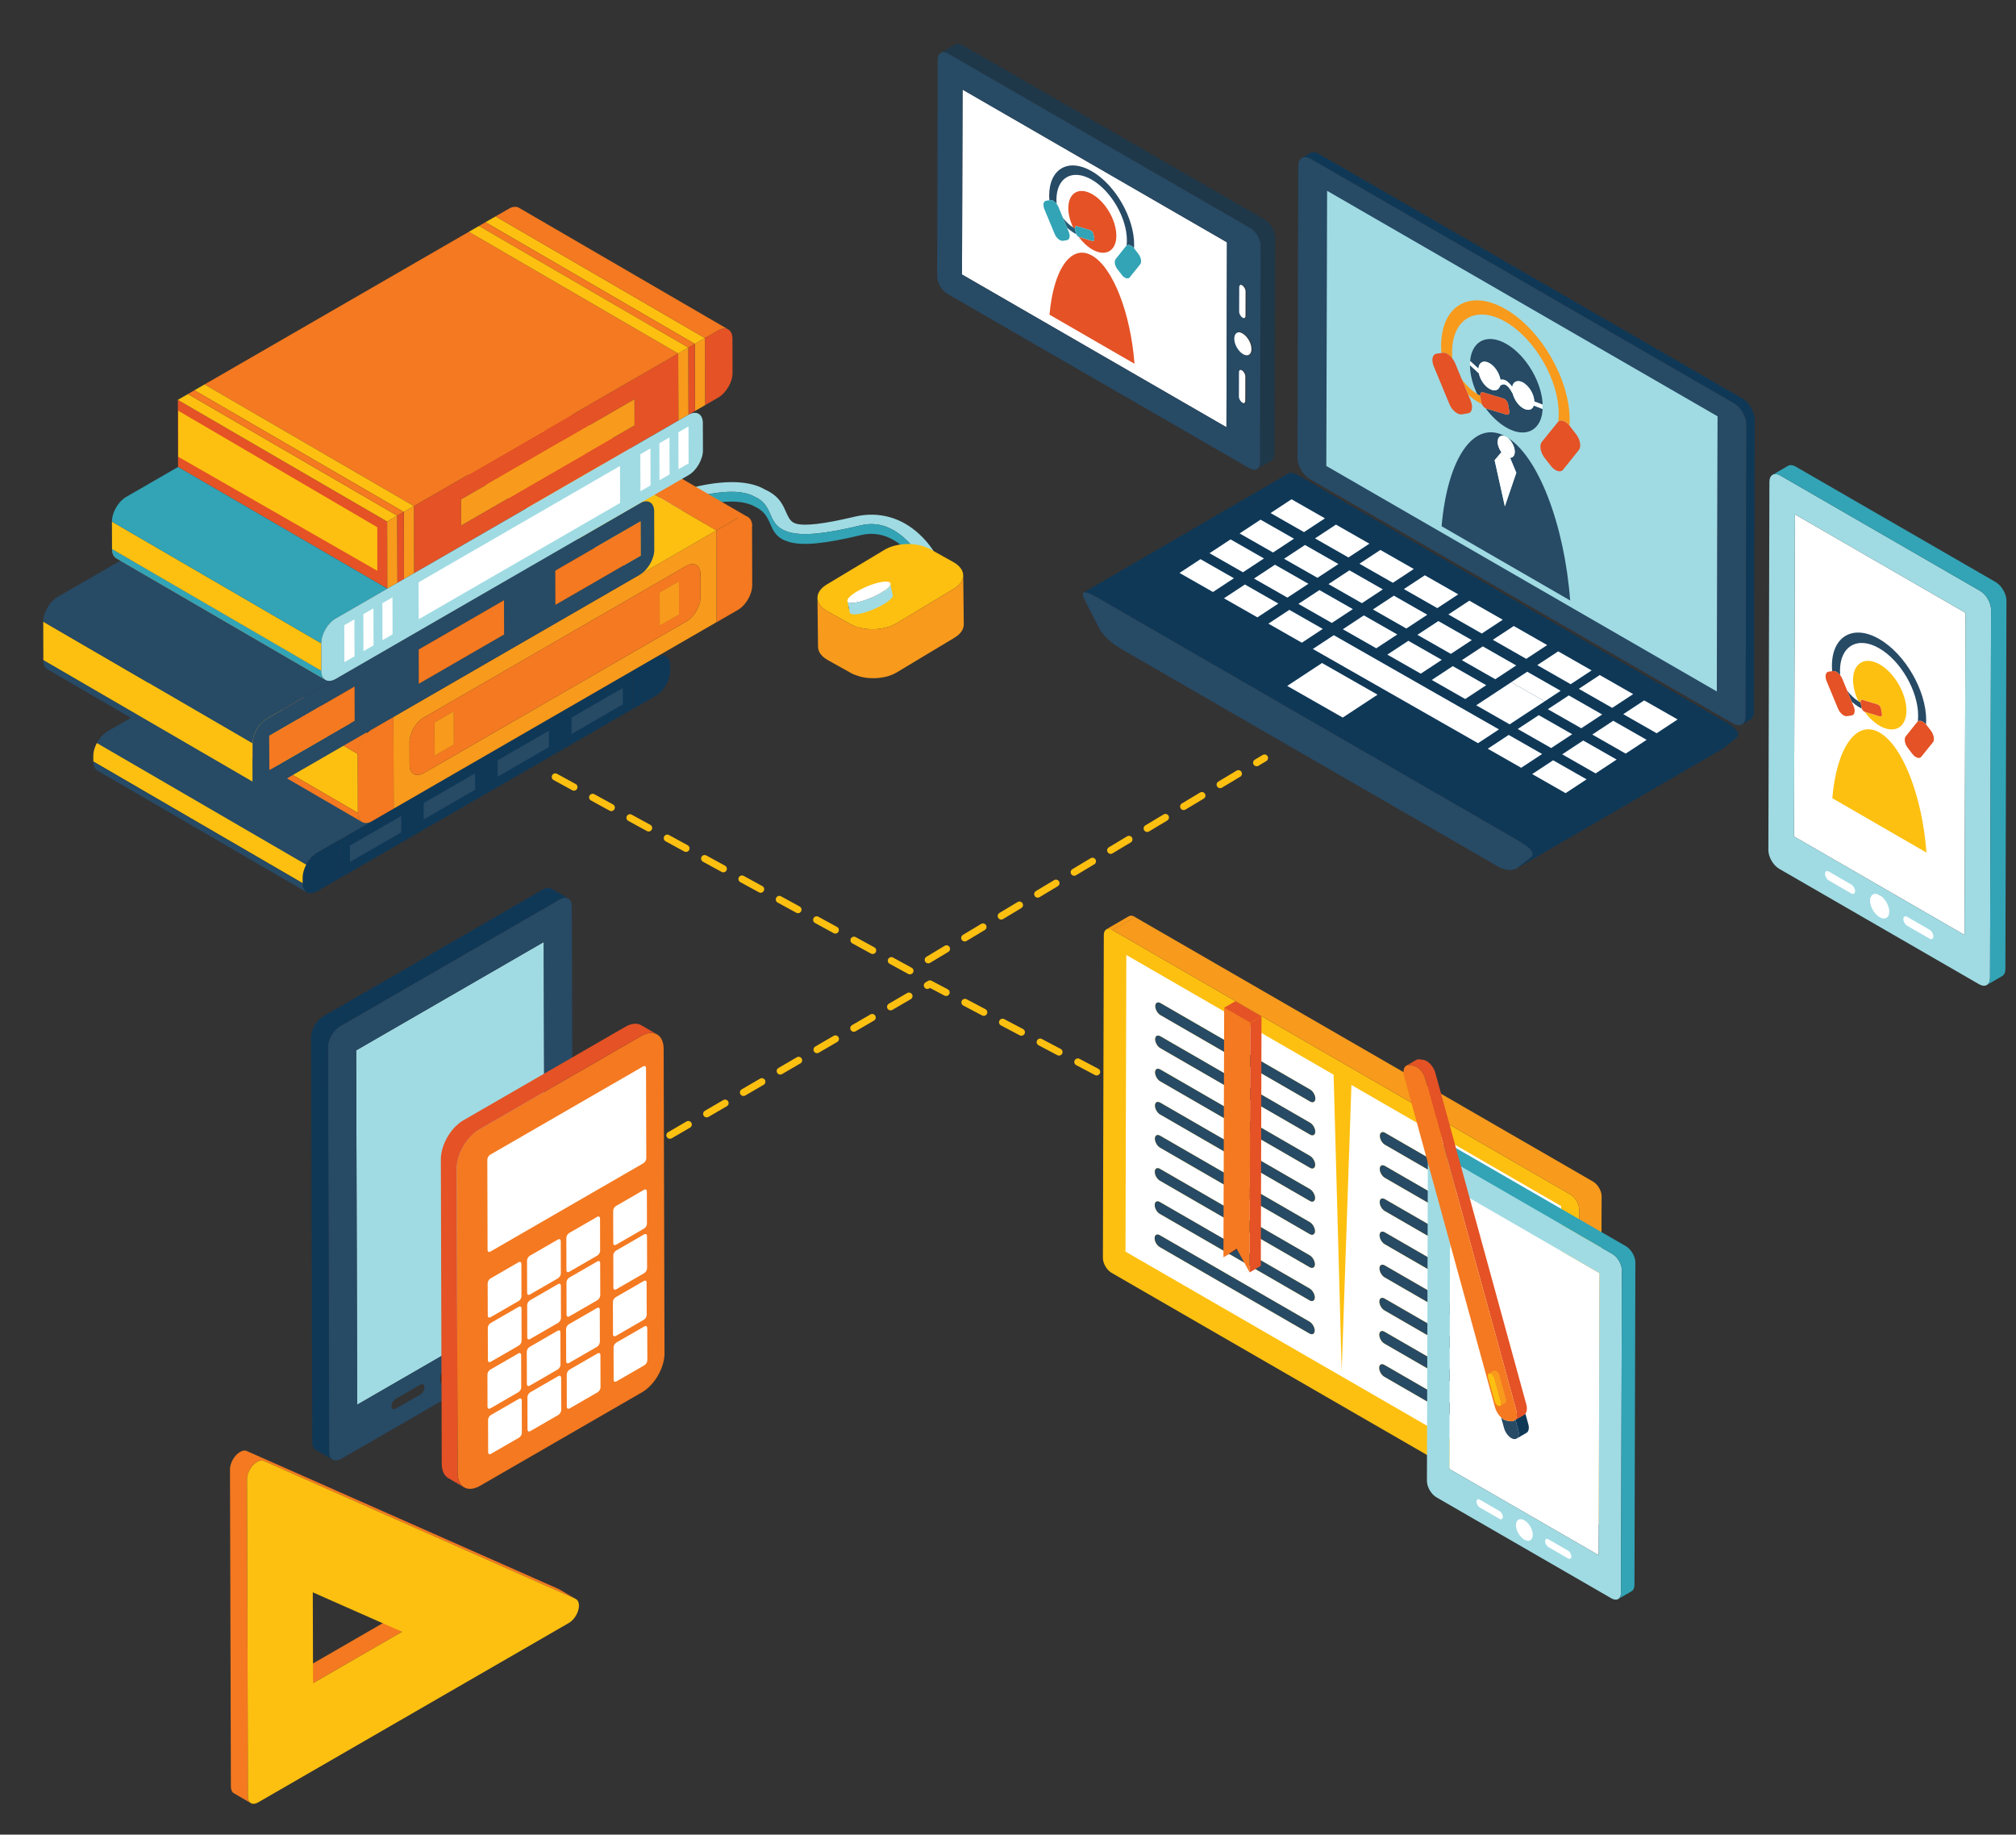 <?xml version="1.0" encoding="utf-8"?>
<!-- Generator: Adobe Illustrator 15.0.0, SVG Export Plug-In . SVG Version: 6.00 Build 0)  -->
<!DOCTYPE svg PUBLIC "-//W3C//DTD SVG 1.1//EN" "http://www.w3.org/Graphics/SVG/1.1/DTD/svg11.dtd">
<svg version="1.1" id="transport" xmlns="http://www.w3.org/2000/svg" xmlns:xlink="http://www.w3.org/1999/xlink" x="0px" y="0px"
	 width="600.087px" height="545.973px" viewBox="0 0 600.087 545.973" enable-background="new 0 0 600.087 545.973"
	 xml:space="preserve">
<rect x="0" y="0" width="600.087" height="545.973" fill="#333333" stroke="none"/>
<g>
	<g>
		<g>
			<g>
				<g enable-background="new    ">
					<g>
						<polygon fill="#162734" points="394.796,138.665 397.245,137.244 397.476,55.363 395.03,56.787 						"/>
					</g>
					<g>
						<polygon fill="#274A65" points="511.03,205.771 513.476,204.348 397.245,137.244 394.796,138.665 						"/>
					</g>
					<g>
						<polygon fill="#DCDBDB" points="511.261,123.895 513.71,122.47 397.476,55.363 395.03,56.787 						"/>
					</g>
					<g>
						<polygon fill="#A0DBE3" points="391.432,52.474 390.904,138.499 514.399,210.801 514.399,123.721 						"/>
					</g>
					<g>
						<polygon fill="#888888" points="511.03,205.771 513.476,204.348 513.71,122.47 511.261,123.895 						"/>
					</g>
					<g>
						<path fill="#274A65" d="M516.185,119.997c2.036,1.177,3.673,4.01,3.669,6.357l-0.247,86.87
							c-0.008,2.346-1.653,3.282-3.694,2.104l-126.034-72.765c-2.042-1.18-3.675-4.012-3.67-6.356l0.247-86.872
							c0.009-2.345,1.653-3.284,3.694-2.105L516.185,119.997z M394.796,138.665l116.234,67.106l0.23-81.876L395.03,56.787
							L394.796,138.665L394.796,138.665z"/>
					</g>
					<path fill="#0F3857" d="M389.977,45.545c0.004-0.002,0.012-0.006,0.021-0.01c0.058-0.033,0.119-0.063,0.181-0.091
						c0.062-0.029,0.129-0.048,0.194-0.068c0.041-0.015,0.087-0.021,0.132-0.031c0.008-0.004,0.021-0.006,0.033-0.006
						c0.012-0.005,0.024-0.007,0.041-0.011c0.069-0.012,0.144-0.021,0.223-0.026c0.078-0.004,0.161-0.004,0.239,0
						c0.024,0,0.053,0.006,0.078,0.006c0.024,0.004,0.049,0.009,0.074,0.009c0.041,0.004,0.083,0.004,0.124,0.012
						c0.107,0.017,0.214,0.037,0.325,0.068c0.045,0.014,0.096,0.032,0.145,0.052c0.046,0.013,0.091,0.029,0.136,0.046
						c0.054,0.021,0.104,0.035,0.152,0.056c0.174,0.067,0.347,0.154,0.523,0.257l126.036,72.765
						c0.357,0.206,0.692,0.479,1.014,0.787c0.07,0.064,0.152,0.106,0.219,0.174c0.141,0.136,0.276,0.277,0.404,0.427
						c0.103,0.119,0.202,0.236,0.297,0.362c0.086,0.11,0.164,0.217,0.247,0.33c0.069,0.104,0.145,0.211,0.211,0.317
						c0.065,0.104,0.127,0.204,0.188,0.309c0.005,0.011,0.009,0.021,0.017,0.031c0,0.004,0.004,0.006,0.004,0.015
						c0.054,0.087,0.104,0.172,0.148,0.264c0.059,0.102,0.112,0.206,0.162,0.313c0.049,0.104,0.099,0.209,0.144,0.314
						c0.045,0.11,0.091,0.221,0.136,0.33c0.041,0.115,0.083,0.23,0.124,0.347c0.021,0.067,0.042,0.138,0.063,0.206
						c0.004,0.01,0.004,0.021,0.008,0.03c0.013,0.048,0.029,0.091,0.041,0.139c0.041,0.141,0.074,0.282,0.104,0.424
						c0.041,0.17,0.069,0.343,0.09,0.514c0.033,0.243,0.05,0.486,0.046,0.726l-0.243,86.872c-0.004,1.164-0.412,1.985-1.072,2.369
						l-2.449,1.42c0.66-0.384,1.068-1.2,1.072-2.366l0.247-86.87c0-0.581-0.099-1.194-0.284-1.802c0-0.015-0.004-0.022-0.008-0.037
						c-0.408-1.345-1.217-2.659-2.215-3.619c-0.367-0.349-0.755-0.663-1.162-0.899L390.149,47.23
						c-0.23-0.134-0.462-0.23-0.681-0.313c-0.045-0.016-0.09-0.032-0.136-0.048c-0.211-0.068-0.416-0.115-0.61-0.132
						c-0.013-0.004-0.025-0.004-0.037-0.004c-0.21-0.017-0.417-0.011-0.606,0.026c-0.004,0.004-0.008,0.004-0.012,0.004
						c-0.194,0.042-0.376,0.107-0.54,0.203L389.977,45.545z"/>
				</g>
			</g>
			<g>
				<g enable-background="new    ">
					<g>
						<path fill="#274A65" d="M326.353,177.624c-4.523-2.613-4.527-1.061-3.559,0.752l4.069,7.966
							c1.855,3.902,5.67,6.077,7.62,7.205l109.488,63.215c0.421,0.241,0.866,0.521,1.341,0.79c1.765,1.021,3.912,1.991,6.296,0.814
							l4.099-3.253c1.002-0.723,1.026-2.215-3.518-4.841L326.353,177.624z"/>
					</g>
					<g>
						<path fill="#0F3857" d="M455.707,255.113c0.156-0.115,0.275-0.259,0.37-0.411c0.025-0.041,0.046-0.084,0.066-0.127
							c0.066-0.145,0.095-0.304,0.083-0.479c0-0.045,0.012-0.087,0.004-0.134c0-0.002,0-0.011,0-0.013
							c-0.029-0.167-0.095-0.347-0.203-0.541c0-0.004,0-0.004,0-0.006c-0.11-0.197-0.259-0.407-0.461-0.631
							c-0.005-0.006-0.009-0.01-0.017-0.016c-0.61-0.683-1.666-1.503-3.36-2.484l61.203-35.565c1.48,0.854,2.441,1.578,3.076,2.207
							l0.017-0.011c0.094,0.096,0.178,0.185,0.256,0.272c0.012,0.013,0.024,0.023,0.033,0.033c0.004,0.006,0.012,0.015,0.016,0.017
							c0.058,0.065,0.111,0.13,0.161,0.194c0.041,0.052,0.078,0.101,0.11,0.148c0.025,0.039,0.051,0.076,0.075,0.108
							c0.021,0.035,0.041,0.068,0.063,0.102c0.008,0.021,0.021,0.039,0.032,0.058v0.004c0.004,0.01,0.013,0.021,0.017,0.03
							c0.017,0.028,0.029,0.053,0.041,0.079c0.013,0.027,0.024,0.05,0.033,0.079c0.013,0.022,0.024,0.049,0.033,0.073
							c0.012,0.027,0.021,0.054,0.028,0.078c0.009,0.027,0.017,0.05,0.024,0.074c0.009,0.033,0.013,0.064,0.021,0.095
							c0,0.015,0.005,0.023,0.005,0.034c0.004,0.004,0.004,0.008,0.004,0.01c0,0.021,0.004,0.042,0.008,0.063
							c0.005,0.03-0.017,0.051-0.012,0.08c0.004,0.173-0.025,0.33-0.087,0.468c-0.021,0.05-0.037,0.093-0.062,0.134
							c-0.099,0.154-0.219,0.295-0.375,0.41l-4.094,3.249l-61.208,35.57L455.707,255.113z"/>
						<path fill="#0F3857" d="M323.965,176.468c-0.082-0.029-0.173-0.066-0.247-0.091c-0.577-0.173-0.961-0.179-1.184-0.052
							c3.315-1.923,6.622-3.849,9.937-5.771l51.275-29.8c0.021-0.011,0.041-0.021,0.062-0.029c0.021-0.008,0.046-0.017,0.066-0.022
							c0.028-0.01,0.062-0.017,0.095-0.021c0.032-0.006,0.065-0.011,0.104-0.015c0.045-0.002,0.091-0.002,0.144,0l0,0
							c0.009,0,0.009,0,0.013,0c0.07,0.004,0.14,0.011,0.218,0.025c0.108,0.016,0.228,0.041,0.355,0.078
							c0.032,0.01,0.078,0.026,0.11,0.037c0.087,0.026,0.195,0.069,0.289,0.104c0.124,0.043,0.227,0.072,0.367,0.129
							c0.095,0.041,0.219,0.103,0.321,0.149c0.12,0.054,0.235,0.105,0.363,0.169c0.392,0.19,0.813,0.41,1.303,0.693l125.837,72.653
							c1.468,0.843,2.458,1.572,3.093,2.196l-61.203,35.566c-0.636-0.62-1.63-1.35-3.093-2.197l-125.837-72.648
							c-0.499-0.289-0.928-0.51-1.319-0.704c-0.112-0.054-0.215-0.101-0.317-0.147C324.439,176.646,324.192,176.546,323.965,176.468
							z"/>
					</g>
				</g>
			</g>
			<g>
				<g enable-background="new    ">
					<defs>
						<polygon id="SVGID_1_" enable-background="new    " points="351.1,170.506 384.435,148.576 499.362,214.102 466.022,236.033 
													"/>
					</defs>
					<clipPath id="SVGID_2_">
						<use xlink:href="#SVGID_1_"  overflow="visible"/>
					</clipPath>
					<g clip-path="url(#SVGID_2_)">
						<polygon fill="#FFFFFF" points="394.388,154.251 384.435,148.576 378.2,152.68 388.149,158.352 394.388,154.251 						"/>
						<polygon fill="#FFFFFF" points="407.615,161.794 397.662,156.119 391.428,160.221 401.377,165.896 407.615,161.794 						"/>
						<polygon fill="#FFFFFF" points="420.837,169.331 410.888,163.661 404.649,167.762 414.604,173.434 420.837,169.331 						"/>
						<polygon fill="#FFFFFF" points="434.064,176.873 424.115,171.201 417.881,175.301 427.831,180.975 434.064,176.873 						"/>
						<polygon fill="#FFFFFF" points="447.312,184.428 437.363,178.754 431.125,182.858 441.073,188.532 447.312,184.428 						"/>
						<polygon fill="#FFFFFF" points="460.539,191.967 450.59,186.294 444.355,190.398 454.301,196.07 460.539,191.967 						"/>
						<polygon fill="#FFFFFF" points="473.762,199.508 463.817,193.836 457.579,197.937 467.531,203.611 473.762,199.508 						"/>
						<polygon fill="#FFFFFF" points="385.169,160.312 375.215,154.645 368.985,158.745 378.931,164.417 385.169,160.312 						"/>
						<polygon fill="#FFFFFF" points="398.396,167.853 388.446,162.182 382.208,166.287 392.157,171.954 398.396,167.853 						"/>
						<polygon fill="#FFFFFF" points="411.622,175.396 401.673,169.723 395.438,173.824 405.384,179.5 411.622,175.396 						"/>
						<polygon fill="#FFFFFF" points="424.849,182.938 414.9,177.262 408.666,181.366 418.61,187.042 424.849,182.938 						"/>
						<polygon fill="#FFFFFF" points="438.097,190.489 428.144,184.818 421.909,188.917 431.858,194.589 438.097,190.489 						"/>
						<polygon fill="#FFFFFF" points="451.32,198.03 441.371,192.359 435.133,196.459 445.086,202.135 451.32,198.03 						"/>
						<polygon fill="#FFFFFF" points="464.546,205.574 454.597,199.898 448.363,204 449.835,203.03 459.784,208.705 
							464.546,205.574 						"/>
						<polygon fill="#FFFFFF" points="376.233,166.188 366.289,160.516 360.034,164.631 369.979,170.306 376.233,166.188 						"/>
						<polygon fill="#FFFFFF" points="389.465,173.733 379.512,168.057 373.261,172.173 383.21,177.843 389.465,173.733 						"/>
						<polygon fill="#FFFFFF" points="402.691,181.269 392.743,175.6 386.488,179.711 396.433,185.384 402.691,181.269 						"/>
						<polygon fill="#FFFFFF" points="367.287,172.077 357.338,166.402 351.1,170.506 361.053,176.174 367.287,172.077 						"/>
						<polygon fill="#FFFFFF" points="380.514,179.617 370.564,173.945 364.326,178.048 374.275,183.718 380.514,179.617 						"/>
						<polygon fill="#FFFFFF" points="393.741,187.158 383.791,181.491 377.553,185.59 387.507,191.262 393.741,187.158 						"/>
						<polygon fill="#FFFFFF" points="415.919,188.813 405.965,183.137 399.715,187.256 409.66,192.924 415.919,188.813 						"/>
						<polygon fill="#FFFFFF" points="446.187,217.063 397.019,189.027 390.78,193.127 439.952,221.165 446.187,217.063 						"/>
						<polygon fill="#FFFFFF" points="429.161,196.365 419.213,190.695 412.959,194.807 422.907,200.479 429.161,196.365 						"/>
						<polygon fill="#FFFFFF" points="442.389,203.905 432.439,198.235 426.185,202.347 436.134,208.023 442.389,203.905 						"/>
						<polygon fill="#FFFFFF" points="459.784,208.705 449.835,203.03 448.363,204 439.416,209.888 449.36,215.56 459.784,208.705 
													"/>
						<polygon fill="#FFFFFF" points="486.135,206.561 476.186,200.885 469.947,204.988 479.896,210.661 486.135,206.561 						"/>
						<polygon fill="#FFFFFF" points="499.362,214.102 489.409,208.431 483.175,212.531 493.124,218.207 499.362,214.102 						"/>
						<polygon fill="#FFFFFF" points="476.916,212.626 466.967,206.951 460.729,211.052 470.682,216.724 476.916,212.626 						"/>
						<polygon fill="#FFFFFF" points="490.143,220.167 480.194,214.496 473.96,218.596 483.904,224.268 490.143,220.167 						"/>
						<polygon fill="#FFFFFF" points="467.985,218.498 458.032,212.824 451.777,216.941 461.73,222.612 467.985,218.498 						"/>
						<polygon fill="#FFFFFF" points="481.212,226.038 471.263,220.372 465.008,224.482 474.953,230.158 481.212,226.038 						"/>
						<polygon fill="#FFFFFF" points="459.034,224.387 449.085,218.711 442.847,222.812 452.8,228.488 459.034,224.387 						"/>
						<polygon fill="#FFFFFF" points="472.261,231.928 462.312,226.254 456.073,230.357 466.022,236.033 472.261,231.928 						"/>
					</g>
				</g>
			</g>
		</g>
		<polygon fill="#FFFFFF" points="410.048,206.727 393.514,197.307 383.157,204.12 399.686,213.541 410.048,206.727 		"/>
	</g>
	<g>
		<g enable-background="new    ">
			<g>
				<path fill="#274A65" d="M448.43,102.366c5.966,3.442,10.802,11.817,10.781,18.672c-0.021,6.892-4.886,9.629-10.856,6.183
					c-2.271-1.313-4.383-3.331-6.122-5.704c0.046,0.021,0.091,0.035,0.136,0.049l6.027,1.821c0.619,0.187,1.003-0.328,0.858-1.125
					l-0.346-1.93c-0.12-0.659-0.57-1.324-1.09-1.626c-0.106-0.058-0.214-0.103-0.316-0.13l-6.032-1.824
					c-0.598-0.186-0.969,0.269-0.866,1.047c-0.045-0.028-0.091-0.047-0.136-0.071c-0.087-0.046-0.177-0.095-0.261-0.145
					c-0.168-0.1-0.337-0.202-0.498-0.308c-1.34-2.822-2.136-5.823-2.16-8.603l2.646,2.433c0.399,1.861,1.633,3.721,3.162,4.602
					c1.497,0.868,2.734,0.464,3.151-0.85c0.564-0.523,1.183-0.602,1.768-0.265l0.029,0.02c1.03,0.625,1.876,2.398,1.876,2.431
					l0.062-0.032c0.438,1.807,1.666,3.638,3.134,4.483c1.501,0.867,2.738,0.498,3.183-0.801l2.619,1.002l0.004-1.279l-2.474-0.955
					c-0.05-2.095-1.514-4.563-3.308-5.602c-1.615-0.93-3.001-0.377-3.27,1.261c-0.474-0.645-1.088-1.371-1.822-1.831l-0.029-0.017
					c-0.589-0.339-1.121-0.373-1.648-0.271c-0.317-1.911-1.638-3.993-3.253-4.927c-1.736-0.998-3.176-0.31-3.303,1.613l-2.466-2.238
					l-0.062,1.177c0-0.03,0-0.062,0-0.088C437.573,101.68,442.43,98.905,448.43,102.366L448.43,102.366z"/>
				<path fill="#274A65" d="M448.351,129.994c-1.41-0.815-2.561-0.131-2.564,1.492c-0.004,1.012,0.441,2.166,1.117,3.088
					l-2.016,2.383l3.052,13.732l3.409-10.001l-1.847-4.438c0.823-0.015,1.394-0.675,1.397-1.813
					C450.903,132.817,449.761,130.807,448.351,129.994c9.496,5.479,17.35,26.286,19.024,48.699l-38.263-22.094
					C430.877,136.173,438.855,124.509,448.351,129.994L448.351,129.994z"/>
				<path fill="#F89A1C" d="M448.161,92c10.556,6.09,19.106,20.906,19.074,33.023c-0.005,0.563-0.021,1.107-0.058,1.64
					c-0.404-0.479-0.85-0.872-1.3-1.13c-0.804-0.464-1.562-0.48-2.053-0.039c0.095-0.746,0.148-1.53,0.148-2.349
					c0.024-10.033-7.063-22.31-15.82-27.365c-8.758-5.057-15.895-0.993-15.919,9.034c-0.009,0.605,0.021,1.223,0.069,1.848
					c-0.441-0.571-0.956-1.041-1.472-1.339c-0.479-0.275-0.952-0.406-1.369-0.342l-0.414,0.059c-0.052-0.71-0.085-1.417-0.081-2.104
					C429.005,90.813,437.61,85.911,448.161,92L448.161,92z"/>
				<path fill="#F89A1C" d="M435.128,112.884c1.328,1.789,2.903,3.317,4.581,4.391c0.161,0.105,0.33,0.208,0.498,0.308
					c0.084,0.05,0.174,0.099,0.261,0.145c0.045,0.024,0.091,0.043,0.136,0.071c0.004,0.025,0.008,0.054,0.012,0.08l0.347,1.893
					c0.025,0.166,0.078,0.333,0.148,0.489c-0.193-0.093-0.392-0.198-0.589-0.305c-0.141-0.073-0.271-0.149-0.413-0.226
					c-1.071-0.62-2.118-1.408-3.104-2.315L435.128,112.884L435.128,112.884z"/>
				<path fill="#E45225" d="M447.818,118.706c0.52,0.302,0.97,0.967,1.09,1.626l0.346,1.93c0.145,0.797-0.239,1.312-0.858,1.125
					l-6.027-1.821c-0.045-0.014-0.09-0.028-0.136-0.049c-0.045-0.022-0.092-0.041-0.133-0.068c-0.395-0.229-0.774-0.683-0.989-1.188
					c-0.07-0.156-0.123-0.323-0.148-0.489l-0.347-1.893c-0.004-0.026-0.008-0.055-0.012-0.08c-0.103-0.778,0.269-1.232,0.866-1.047
					l6.032,1.824C447.604,118.603,447.712,118.648,447.818,118.706L447.818,118.706z"/>
				<path fill="#FFFFFF" d="M443.379,108.075c1.615,0.934,2.936,3.016,3.253,4.927c0.527-0.103,1.06-0.068,1.648,0.271l0.029,0.017
					c0.734,0.46,1.349,1.187,1.822,1.831c0.269-1.638,1.654-2.19,3.27-1.261c1.794,1.039,3.258,3.507,3.308,5.602l2.474,0.955
					l-0.004,1.279l-2.619-1.002c-0.444,1.299-1.682,1.668-3.183,0.801c-1.468-0.846-2.696-2.677-3.134-4.483l-0.062,0.032
					c0-0.032-0.846-1.806-1.876-2.431l-0.029-0.02c-0.585-0.337-1.203-0.259-1.768,0.265c-0.417,1.313-1.654,1.718-3.151,0.85
					c-1.529-0.881-2.763-2.74-3.162-4.602l-2.646-2.433v-0.004v-0.042l0.062-1.177l2.466,2.238
					C440.203,107.765,441.643,107.077,443.379,108.075L443.379,108.075z"/>
				<path fill="#E45225" d="M465.878,125.534c0.45,0.258,0.896,0.651,1.3,1.13c0.045,0.058,0.095,0.115,0.14,0.175l1.818,2.369
					c0.614,0.796,1.026,1.702,1.171,2.597c0.173,0.918,0.024,1.644-0.359,2.131l-4.666,5.83c-0.504,0.624-1.357,0.639-2.272,0.112
					c-0.499-0.293-0.998-0.715-1.435-1.307l-1.819-2.335c-0.589-0.775-0.997-1.693-1.174-2.606
					c-0.142-0.895-0.021-1.635,0.361-2.125l4.697-5.81c0.057-0.075,0.114-0.143,0.186-0.2
					C464.316,125.053,465.074,125.07,465.878,125.534L465.878,125.534z"/>
				<path fill="#E45225" d="M430.832,105.324c0.516,0.298,1.03,0.768,1.472,1.339c0.334,0.427,0.614,0.909,0.833,1.42l1.991,4.802
					l1.877,4.53l0.778,1.87c0.379,0.937,0.494,1.813,0.317,2.523c-0.152,0.722-0.561,1.132-1.179,1.208l-1.826,0.302
					c-0.441,0.05-0.912-0.085-1.415-0.378c-0.939-0.54-1.789-1.537-2.26-2.719l-4.65-11.217c-0.379-0.926-0.491-1.802-0.342-2.529
					c0.175-0.71,0.589-1.146,1.207-1.228l1.413-0.207l0.414-0.059C429.88,104.917,430.354,105.048,430.832,105.324L430.832,105.324z
					"/>
				<path fill="#FFFFFF" d="M448.351,129.994c1.41,0.813,2.553,2.823,2.549,4.444c-0.004,1.138-0.574,1.798-1.397,1.813l-0.549-1.31
					l-1.588-0.916l-0.462,0.549c-0.676-0.922-1.121-2.076-1.117-3.088C445.79,129.863,446.94,129.178,448.351,129.994
					L448.351,129.994z"/>
				<polygon fill="#FFFFFF" points="447.365,134.025 448.953,134.941 449.502,136.25 451.349,140.688 447.939,150.689 
					444.888,136.957 446.903,134.574 447.365,134.025 				"/>
			</g>
		</g>
	</g>
</g>
<g>
	<g>
		<g>
			<path fill="#FFFFFF" d="M369.618,110.17c-0.588-0.337-1.078-0.082-1.08,0.617L368.52,118c-0.004,0.696,0.484,1.517,1.071,1.856
				c0.607,0.351,1.077,0.085,1.079-0.616l0.021-7.212C370.692,111.332,370.227,110.521,369.618,110.17z"/>
		</g>
		<g>
			<path fill="#FFFFFF" d="M369.826,99.217c-1.488-0.856-2.685-0.154-2.688,1.558c-0.006,1.704,1.185,3.785,2.67,4.646
				c1.507,0.868,2.702,0.164,2.71-1.541C372.521,102.168,371.331,100.085,369.826,99.217z"/>
		</g>
		<g>
			<path fill="#FFFFFF" d="M369.69,84.87c-0.586-0.338-1.076-0.061-1.081,0.614l-0.021,7.234c-0.002,0.696,0.487,1.519,1.073,1.857
				c0.605,0.353,1.078,0.084,1.08-0.616l0.021-7.232C370.763,86.051,370.297,85.219,369.69,84.87z"/>
		</g>
		<g>
			<polygon fill="#FFFFFF" points="286.515,26.664 286.35,81.693 365.064,127.138 365.223,72.107 			"/>
		</g>
		<path fill="#1E384A" d="M280.986,15.525c-0.359-0.028-0.688,0.037-0.965,0.196l4.321-2.51c0.004-0.004,0.012-0.006,0.016-0.008
			c0.05-0.026,0.095-0.056,0.152-0.076c0.054-0.021,0.108-0.039,0.162-0.056c0.058-0.019,0.11-0.031,0.173-0.043
			c0.058-0.009,0.119-0.015,0.185-0.017c0.067-0.006,0.133-0.006,0.203-0.004c0.024,0,0.049,0.006,0.078,0.006
			c0.004,0.004,0.012,0.004,0.012,0.004c0.046,0.002,0.091,0.007,0.136,0.011c0.087,0.017,0.174,0.037,0.265,0.06
			c0.119,0.031,0.238,0.072,0.359,0.123c0.144,0.059,0.279,0.129,0.424,0.213l89.999,51.957c0.482,0.279,0.922,0.692,1.328,1.156
			l0.021-0.012c0.087,0.1,0.169,0.198,0.247,0.301c0.069,0.091,0.138,0.179,0.204,0.277c0.063,0.086,0.12,0.172,0.18,0.261
			c0.053,0.084,0.104,0.176,0.156,0.263c0.004,0.008,0.008,0.016,0.015,0.026c0.002,0.002,0.002,0.006,0.006,0.013
			c0.041,0.069,0.082,0.142,0.122,0.216c0.048,0.088,0.089,0.172,0.134,0.262c0.041,0.089,0.082,0.175,0.119,0.262
			c0.041,0.094,0.078,0.187,0.113,0.276c0.037,0.095,0.072,0.191,0.104,0.29c0.019,0.057,0.034,0.114,0.051,0.17
			c0.002,0.004,0.004,0.006,0.004,0.013c0.013,0.041,0.029,0.084,0.042,0.125c0.028,0.119,0.058,0.238,0.084,0.353
			c0.031,0.141,0.054,0.282,0.072,0.419c0.024,0.204,0.039,0.402,0.037,0.6l-0.182,64.487c-0.004,0.963-0.343,1.64-0.891,1.956
			l-4.319,2.508c0.551-0.317,0.889-0.994,0.894-1.955l0.181-64.491c0.002-0.479-0.082-0.983-0.232-1.486
			c-0.002-0.013-0.006-0.021-0.011-0.033c-0.152-0.499-0.371-0.995-0.64-1.466c-0.004-0.006-0.006-0.008-0.008-0.014
			c-0.551-0.951-1.309-1.78-2.147-2.265l-89.996-51.961c-0.419-0.238-0.812-0.369-1.17-0.402
			C281.011,15.527,280.998,15.527,280.986,15.525z"/>
		<g>
			<path fill="#274A65" d="M372.189,67.892c1.682,0.97,3.044,3.332,3.038,5.264l-0.181,64.491c-0.009,1.934-1.382,2.718-3.061,1.744
				l-89.994-51.957c-1.682-0.973-3.047-3.336-3.038-5.268l0.177-64.488c0.008-1.932,1.381-2.716,3.063-1.747L372.189,67.892z
				 M286.35,81.693l78.715,45.447l0.158-55.033l-78.708-45.443L286.35,81.693L286.35,81.693z M370.063,105.425
				c1.508,0.865,2.703,0.161,2.709-1.544c0.004-1.711-1.185-3.794-2.69-4.66c-1.488-0.858-2.684-0.156-2.688,1.556
				C367.39,102.481,368.577,104.564,370.063,105.425L370.063,105.425z M371.018,86.731c0-0.676-0.466-1.509-1.071-1.856
				c-0.586-0.339-1.076-0.062-1.08,0.611l-0.021,7.236c-0.002,0.696,0.486,1.52,1.073,1.857c0.604,0.353,1.076,0.082,1.078-0.616
				L371.018,86.731L371.018,86.731z M368.775,118.003c-0.004,0.696,0.484,1.515,1.071,1.856c0.606,0.349,1.076,0.083,1.078-0.616
				l0.021-7.211c0.002-0.696-0.464-1.509-1.071-1.857c-0.588-0.338-1.078-0.085-1.08,0.616L368.775,118.003L368.775,118.003z"/>
		</g>
	</g>
	<g>
		<g enable-background="new    ">
			<g>
				<path fill="#E45225" d="M325.152,57.807c3.971,2.287,7.152,7.805,7.144,12.368c-0.014,4.521-3.223,6.347-7.188,4.054
					c-1.496-0.86-2.888-2.192-4.033-3.765c0.021,0.01,0.047,0.018,0.069,0.024l3.997,1.218c0.406,0.099,0.665-0.221,0.581-0.726
					l-0.255-1.274c-0.075-0.47-0.384-0.902-0.739-1.11c-0.062-0.037-0.119-0.063-0.179-0.08l-3.974-1.209
					c-0.424-0.111-0.652,0.197-0.585,0.688c-0.026-0.013-0.054-0.029-0.082-0.037c-0.082-0.05-0.16-0.091-0.246-0.14
					c-0.084-0.05-0.166-0.1-0.251-0.148c-0.893-1.895-1.42-3.908-1.416-5.752C318.01,57.354,321.211,55.53,325.152,57.807
					L325.152,57.807z"/>
				<path fill="#E45225" d="M325.1,76.085c6.304,3.641,11.482,17.354,12.592,32.164l-25.29-14.6
					C313.567,80.151,318.832,72.465,325.1,76.085L325.1,76.085z"/>
				<path fill="#274A65" d="M325.001,50.965c6.959,4.014,12.612,13.835,12.587,21.829c0,0.371-0.012,0.732-0.039,1.077
					c-0.267-0.313-0.546-0.589-0.855-0.764c-0.527-0.305-1.01-0.305-1.354-0.036c0.056-0.487,0.088-0.988,0.093-1.521
					c0.019-6.639-4.659-14.736-10.439-18.076s-10.514-0.672-10.534,5.969c0,0.385,0.021,0.785,0.054,1.193
					c-0.292-0.372-0.622-0.666-0.955-0.86c-0.319-0.185-0.638-0.271-0.917-0.222l-0.281,0.039c-0.037-0.475-0.058-0.94-0.058-1.394
					C312.323,50.202,318.01,46.925,325.001,50.965L325.001,50.965z"/>
				<path fill="#295B74" d="M316.383,64.784c0.886,1.179,1.922,2.189,3.028,2.887c0.085,0.049,0.167,0.099,0.251,0.148
					c0.086,0.049,0.164,0.09,0.246,0.14c0.028,0.008,0.056,0.024,0.082,0.037c0.004,0.012,0.004,0.029,0.009,0.04l0.225,1.296
					c0.021,0.106,0.06,0.219,0.109,0.326c-0.132-0.066-0.265-0.128-0.402-0.197c-0.043-0.03-0.095-0.055-0.14-0.084
					c-0.762-0.441-1.499-0.991-2.192-1.632L316.383,64.784L316.383,64.784z"/>
				<path fill="#32A4B6" d="M324.728,68.596c0.355,0.208,0.664,0.641,0.739,1.11l0.255,1.274c0.084,0.505-0.175,0.824-0.581,0.726
					l-3.997-1.218c-0.022-0.007-0.049-0.015-0.069-0.024c-0.043-0.013-0.082-0.031-0.127-0.057c-0.247-0.143-0.475-0.429-0.614-0.75
					c-0.05-0.107-0.089-0.22-0.109-0.326l-0.225-1.296c-0.005-0.011-0.005-0.028-0.009-0.04c-0.067-0.491,0.161-0.8,0.585-0.688
					l3.974,1.209C324.608,68.533,324.666,68.559,324.728,68.596L324.728,68.596z"/>
				<path fill="#32A4B6" d="M336.693,73.108c0.31,0.175,0.589,0.45,0.855,0.764c0.031,0.037,0.064,0.078,0.093,0.115l1.205,1.554
					c0.4,0.536,0.686,1.164,0.774,1.74c0.114,0.594,0.022,1.076-0.237,1.39l-3.091,3.841c-0.321,0.415-0.898,0.447-1.496,0.097
					c-0.322-0.182-0.668-0.478-0.922-0.87l-1.205-1.55c-0.404-0.497-0.689-1.126-0.807-1.722c-0.084-0.579,0.006-1.091,0.236-1.384
					l3.097-3.88c0.042-0.049,0.091-0.095,0.143-0.131C335.684,72.803,336.166,72.803,336.693,73.108L336.693,73.108z"/>
				<path fill="#32A4B6" d="M313.557,59.776c0.333,0.194,0.663,0.488,0.955,0.86c0.214,0.278,0.41,0.602,0.55,0.946l1.321,3.201
					l1.216,2.961l0.523,1.266c0.257,0.573,0.339,1.184,0.222,1.653c-0.11,0.462-0.373,0.742-0.773,0.809l-1.212,0.193
					c-0.293,0.03-0.606-0.054-0.952-0.251c-0.607-0.347-1.151-1.032-1.492-1.827l-3.064-7.389c-0.227-0.603-0.31-1.177-0.227-1.657
					c0.119-0.466,0.401-0.76,0.808-0.825l0.928-0.123l0.281-0.039C312.919,59.504,313.237,59.591,313.557,59.776L313.557,59.776z"/>
			</g>
		</g>
	</g>
</g>
<g>
	<polygon fill="#FFFFFF" points="542.309,256.803 541.524,261.958 576.703,284.052 577.441,276.291 	"/>
	<g>
		<g>
			<polygon fill="#FFFFFF" points="534.28,153.064 534.013,248.927 584.771,278.235 585.043,182.369 			"/>
		</g>
		<g>
			<path fill="#A0DBE3" d="M589.422,175.856c1.803,1.041,3.25,3.548,3.242,5.618l-0.311,109.579
				c-0.008,2.054-1.459,2.881-3.266,1.842l-59.486-34.349c-1.782-1.026-3.229-3.53-3.221-5.58l0.309-109.582
				c0.008-2.069,1.461-2.902,3.245-1.869L589.422,175.856z M534.013,248.927l50.759,29.308l0.271-95.866l-50.763-29.305
				L534.013,248.927L534.013,248.927z M559.498,272.947c1.574,0.911,2.865,0.175,2.869-1.637c0.004-1.811-1.275-4.026-2.85-4.94
				c-1.574-0.905-2.865-0.17-2.873,1.638C556.641,269.818,557.922,272.038,559.498,272.947L559.498,272.947z M544.373,262.018
				l6.654,3.843c0.643,0.371,1.16,0.073,1.164-0.663c0.004-0.715-0.512-1.61-1.16-1.981l-6.649-3.839
				c-0.622-0.36-1.142-0.063-1.146,0.649C543.236,260.765,543.751,261.661,544.373,262.018L544.373,262.018z M567.689,275.482
				l6.654,3.839c0.645,0.371,1.143,0.069,1.143-0.674c0.004-0.713-0.49-1.598-1.133-1.967l-6.656-3.841
				c-0.621-0.362-1.143-0.063-1.143,0.651C566.551,274.227,567.072,275.123,567.689,275.482L567.689,275.482z"/>
		</g>
		<path fill="#32A4B6" d="M528.661,141.081c-0.38-0.031-0.73,0.041-1.023,0.207c0.008-0.002,0.013-0.006,0.021-0.01l2.775-1.609
			l1.781-1.037c0.008-0.005,0.013-0.008,0.017-0.012c0.054-0.03,0.106-0.056,0.164-0.082c0.054-0.021,0.112-0.041,0.17-0.06
			c0.062-0.015,0.119-0.029,0.182-0.039c0.065-0.013,0.127-0.021,0.197-0.022c0.07-0.007,0.141-0.007,0.215-0.002
			c0.024,0.002,0.054,0.006,0.078,0.006c0.008,0,0.017,0.004,0.024,0.004c0.046,0.004,0.091,0.006,0.136,0.015
			c0.092,0.015,0.187,0.033,0.281,0.06c0.127,0.033,0.252,0.076,0.384,0.131c0.144,0.06,0.296,0.136,0.449,0.224l59.484,34.343
			c0.381,0.224,0.754,0.513,1.092,0.848c0.049,0.048,0.098,0.104,0.148,0.153c0.016,0.022,0.037,0.041,0.053,0.062
			c0.053,0.054,0.104,0.107,0.158,0.165c0.09,0.103,0.176,0.21,0.262,0.322c0.07,0.092,0.145,0.191,0.217,0.292
			c0.061,0.09,0.123,0.184,0.184,0.278c0.059,0.089,0.115,0.182,0.17,0.271c0.004,0.011,0.008,0.015,0.008,0.021
			c0.004,0.01,0.012,0.018,0.016,0.026c0.041,0.073,0.088,0.149,0.129,0.228c0.045,0.089,0.096,0.182,0.137,0.275
			c0.045,0.092,0.09,0.187,0.131,0.281c0.041,0.097,0.082,0.194,0.119,0.289c0.039,0.105,0.076,0.204,0.107,0.307
			c0.021,0.061,0.037,0.12,0.055,0.18c0.004,0.011,0.008,0.021,0.012,0.029c0.012,0.043,0.025,0.082,0.037,0.125
			c0.033,0.124,0.063,0.248,0.09,0.374c0.033,0.15,0.059,0.301,0.078,0.453c0.025,0.214,0.043,0.429,0.043,0.641l-0.314,109.58
			c0,1.016-0.357,1.729-0.939,2.07l-4.576,2.654c0.58-0.334,0.939-1.051,0.943-2.067l0.311-109.579c0-0.511-0.088-1.057-0.248-1.59
			c-0.004-0.013-0.004-0.021-0.01-0.031c-0.164-0.536-0.395-1.069-0.688-1.57c0-0.002,0-0.002,0-0.007
			c-0.285-0.492-0.627-0.954-1.006-1.358c-0.016-0.021-0.033-0.041-0.053-0.06c-0.381-0.4-0.801-0.748-1.238-1.002l-59.487-34.341
			c-0.445-0.258-0.866-0.397-1.249-0.431C528.678,141.083,528.669,141.083,528.661,141.081z"/>
	</g>
	<g>
		<g enable-background="new    ">
			<g>
				<path fill="#FDC010" d="M559.576,197.75c4.373,2.527,7.906,8.687,7.895,13.717c-0.018,5.03-3.574,7.059-7.949,4.531
					c-1.67-0.956-3.213-2.441-4.494-4.188c0.029,0.01,0.059,0.024,0.092,0.024l4.439,1.354c0.449,0.111,0.738-0.233,0.609-0.829
					l-0.254-1.392c-0.08-0.516-0.441-1.019-0.83-1.236c-0.057-0.042-0.119-0.063-0.189-0.088l-4.445-1.355
					c-0.436-0.104-0.717,0.223-0.613,0.783c-0.033-0.015-0.063-0.033-0.086-0.046c-0.096-0.047-0.188-0.099-0.277-0.153
					c-0.104-0.058-0.201-0.121-0.301-0.185c-0.998-2.099-1.592-4.333-1.584-6.391C551.602,197.263,555.197,195.222,559.576,197.75
					L559.576,197.75z"/>
				<path fill="#FDC010" d="M559.514,218.023c6.967,4.018,12.715,19.264,13.92,35.698l-28.025-16.184
					C546.695,222.54,552.549,213.999,559.514,218.023L559.514,218.023z"/>
				<path fill="#274A65" d="M559.369,190.162c7.734,4.467,14.01,15.336,13.986,24.225c-0.004,0.408-0.021,0.807-0.045,1.198
					c-0.289-0.349-0.604-0.617-0.953-0.816c-0.586-0.339-1.123-0.367-1.502-0.074c0.066-0.536,0.1-1.103,0.1-1.691
					c0.025-7.349-5.166-16.377-11.6-20.089c-6.385-3.682-11.646-0.693-11.663,6.658c0,0.433,0.017,0.887,0.05,1.345
					c-0.313-0.409-0.696-0.746-1.072-0.965c-0.354-0.202-0.7-0.305-0.997-0.26l-0.318,0.043c-0.041-0.529-0.065-1.04-0.065-1.551
					C545.313,189.297,551.633,185.698,559.369,190.162L559.369,190.162z"/>
				<path fill="#274A65" d="M549.829,205.505c0.981,1.298,2.118,2.418,3.343,3.183c0.1,0.063,0.197,0.127,0.301,0.185
					c0.09,0.055,0.182,0.106,0.277,0.153c0.023,0.013,0.053,0.031,0.086,0.046c0,0.015,0,0.024,0.004,0.045l0.256,1.398
					c0.018,0.127,0.055,0.241,0.1,0.371c-0.141-0.074-0.285-0.145-0.426-0.228c-0.102-0.058-0.201-0.107-0.301-0.169
					c-0.795-0.457-1.563-1.034-2.293-1.706L549.829,205.505L549.829,205.505z"/>
				<path fill="#E45225" d="M559.084,209.732c0.389,0.218,0.75,0.721,0.83,1.236l0.254,1.392c0.129,0.596-0.16,0.94-0.609,0.829
					l-4.439-1.354c-0.033,0-0.063-0.015-0.092-0.024c-0.045-0.015-0.092-0.042-0.129-0.064c-0.287-0.159-0.555-0.492-0.703-0.859
					c-0.045-0.13-0.082-0.244-0.1-0.371l-0.256-1.398c-0.004-0.021-0.004-0.03-0.004-0.045c-0.104-0.561,0.178-0.887,0.613-0.783
					l4.445,1.355C558.965,209.669,559.027,209.69,559.084,209.732L559.084,209.732z"/>
				<path fill="#E45225" d="M572.357,214.768c0.35,0.199,0.664,0.468,0.953,0.816c0.031,0.043,0.068,0.08,0.105,0.126l1.336,1.729
					c0.449,0.588,0.734,1.268,0.857,1.928c0.096,0.643,0.033,1.199-0.254,1.546l-3.436,4.268c-0.359,0.458-0.998,0.492-1.666,0.103
					c-0.355-0.2-0.738-0.572-1.031-0.952l-1.336-1.738c-0.445-0.585-0.762-1.247-0.857-1.891c-0.127-0.655-0.033-1.229,0.23-1.561
					l3.436-4.307c0.049-0.054,0.104-0.099,0.16-0.142C571.234,214.401,571.771,214.429,572.357,214.768L572.357,214.768z"/>
				<path fill="#E45225" d="M546.67,199.952c0.376,0.219,0.76,0.556,1.072,0.965c0.248,0.31,0.462,0.656,0.615,1.022l1.472,3.566
					l1.347,3.278l0.582,1.409c0.285,0.642,0.383,1.328,0.248,1.835c-0.129,0.52-0.418,0.829-0.863,0.903l-1.343,0.178
					c-0.325,0.037-0.677-0.017-1.06-0.244c-0.672-0.384-1.278-1.14-1.653-2.024l-3.405-8.213c-0.257-0.664-0.352-1.307-0.22-1.822
					c0.096-0.527,0.417-0.86,0.866-0.932l1.026-0.139l0.318-0.043C545.97,199.647,546.315,199.75,546.67,199.952L546.67,199.952z"/>
			</g>
		</g>
	</g>
</g>
<g>
	<g>
		<g>
			<path fill="#A0DBE3" d="M269.466,155.863c6.012,3.471,9.042,9.112,9.211,9.403l-4.617,0.804
				c-0.922-1.709-3.822-5.821-8.016-8.242c-1.051-0.608-2.18-1.109-3.381-1.438c-2.097-0.554-4.214-0.593-6.49-0.039
				c-10.844,2.599-17.238,3.192-21.367,1.995c-0.811-0.24-1.491-0.529-2.063-0.86c-2.025-1.167-2.754-2.852-3.455-4.484
				c-0.762-1.686-1.524-3.438-3.748-4.721c-0.264-0.152-0.551-0.299-0.856-0.435c-7.361-4.253-24.105,1.671-29.964,4.311
				l-2.973-2.217c0.997-0.447,24.503-10.887,35.953-4.275c0.062,0.035,0.119,0.074,0.182,0.107c0.445,0.196,0.854,0.406,1.23,0.627
				c2.979,1.719,4.002,4.021,4.842,5.929c0.669,1.518,1.176,2.574,2.207,3.169c0.238,0.14,0.509,0.251,0.818,0.34
				c2.6,0.765,8.447,0.065,17.337-2.056c3.569-0.859,7.057-0.82,10.407,0.091C266.469,154.348,268.05,155.047,269.466,155.863z"/>
		</g>
		<path fill="#32A4B6" d="M274.06,166.07c-0.922-1.709-3.822-5.821-8.016-8.242c-1.051-0.608-2.18-1.109-3.381-1.438
			c-2.097-0.554-4.214-0.593-6.49-0.039c-10.844,2.599-17.238,3.192-21.367,1.995c-0.811-0.24-1.491-0.529-2.063-0.86
			c-2.025-1.167-2.754-2.852-3.455-4.484c-0.762-1.686-1.524-3.438-3.748-4.721c-0.264-0.152-0.551-0.299-0.856-0.435
			c-0.372-0.219-0.771-0.406-1.188-0.571c-0.291-0.116-0.594-0.217-0.905-0.308c-0.019-0.004-0.031-0.01-0.05-0.014
			c-0.008-0.002-0.02-0.007-0.027-0.011v0.004c-5.396-1.552-13.598,0.221-20.044,2.289v-0.004c-0.14,0.045-0.266,0.09-0.402,0.136
			c-0.573,0.185-1.132,0.375-1.669,0.563c-0.217,0.074-0.423,0.147-0.633,0.224c-0.484,0.172-0.947,0.343-1.393,0.511
			c-0.189,0.074-0.375,0.14-0.557,0.214c-0.463,0.177-0.895,0.349-1.309,0.52c-0.125,0.049-0.256,0.101-0.373,0.15
			c-0.516,0.217-0.998,0.422-1.414,0.608l-2.973-2.217l-0.007,2.919l2.976,2.215c0.401-0.182,0.871-0.384,1.372-0.595
			c0.163-0.065,0.347-0.14,0.521-0.21c0.375-0.151,0.758-0.307,1.174-0.468c0.189-0.071,0.393-0.15,0.594-0.222
			c0.459-0.176,0.937-0.351,1.436-0.528c0.178-0.064,0.354-0.126,0.535-0.192c0.602-0.209,1.225-0.42,1.869-0.626
			c6.484-2.104,14.834-3.947,20.301-2.373c0.009,0.004,0.016,0.009,0.016,0.009c0.781,0.226,1.498,0.517,2.146,0.891
			c0.306,0.14,0.59,0.286,0.854,0.437c2.222,1.286,2.987,3.037,3.748,4.721c0.703,1.635,1.431,3.314,3.455,4.486
			c0.338,0.195,0.714,0.378,1.132,0.54v-0.072c0.315,0.13,0.566,0.282,0.93,0.388c4.131,1.202,10.525,0.608,21.372-1.992
			c2.274-0.552,4.389-0.513,6.49,0.04c1.197,0.331,2.329,0.83,3.379,1.436c4.191,2.422,7.092,6.536,8.016,8.245l4.617-0.804
			l0.008-2.917L274.06,166.07z"/>
	</g>
	<g>
		<g>
			<path fill="#FDC010" d="M246.242,181.866c-3.824-2.138-3.896-5.667-0.158-7.917l17.164-10.313
				c3.736-2.241,9.839-2.331,13.658-0.2l6.89,3.843c3.824,2.139,3.895,5.667,0.163,7.915l-17.169,10.313
				c-3.735,2.247-9.838,2.334-13.659,0.2L246.242,181.866z M263.127,175.72c-1.427-0.796-4.801-0.126-7.548,1.523
				c-2.75,1.648-3.776,3.626-2.351,4.426c1.43,0.794,4.788,0.115,7.529-1.535C263.505,178.48,264.558,176.519,263.127,175.72
				L263.127,175.72z"/>
		</g>
		<path fill="#F89A1C" d="M286.713,171.223c0.013,1.423-0.9,2.854-2.754,3.97l-17.169,10.313c-0.441,0.262-0.916,0.492-1.41,0.697
			c-0.078,0.03-0.161,0.062-0.239,0.093c-0.47,0.181-0.958,0.341-1.463,0.472c-0.046,0.011-0.091,0.021-0.134,0.031
			c-0.552,0.136-1.116,0.244-1.693,0.318c-0.015,0-0.033,0.002-0.047,0.002c-0.584,0.075-1.177,0.116-1.771,0.127
			c-0.021,0-0.041,0-0.062,0.004c-0.588,0.006-1.175-0.021-1.76-0.074c-0.043-0.002-0.088-0.01-0.133-0.012
			c-0.536-0.059-1.063-0.142-1.579-0.25c-0.101-0.021-0.201-0.046-0.302-0.07c-0.203-0.045-0.393-0.111-0.591-0.167
			c-0.885-0.245-1.731-0.555-2.476-0.971l-6.889-3.841c-0.435-0.243-0.806-0.51-1.145-0.781c-0.069-0.06-0.139-0.119-0.205-0.175
			c-0.303-0.271-0.569-0.548-0.783-0.835c-0.02-0.029-0.041-0.054-0.059-0.081c-0.227-0.317-0.399-0.644-0.52-0.979
			c-0.008-0.017-0.012-0.035-0.016-0.051c-0.115-0.344-0.184-0.694-0.186-1.043c0,0.017,0,0.031,0,0.045l0.024,2.229l0.145,12.306
			c0.004,0.019,0.004,0.033,0.004,0.049c0.002,0.122,0.013,0.251,0.033,0.378c0.017,0.126,0.041,0.251,0.069,0.377
			c0.023,0.08,0.054,0.161,0.081,0.245c0.007,0.015,0.011,0.031,0.015,0.046c0.01,0.026,0.016,0.051,0.029,0.08
			c0.045,0.127,0.104,0.254,0.168,0.384c0.066,0.125,0.143,0.259,0.227,0.388c0.031,0.045,0.07,0.088,0.102,0.134
			c0.015,0.024,0.033,0.045,0.047,0.065c0.057,0.07,0.102,0.142,0.162,0.213c0.127,0.154,0.268,0.301,0.42,0.456
			c0.066,0.062,0.146,0.117,0.217,0.181c0.063,0.056,0.129,0.111,0.197,0.162c0.085,0.068,0.154,0.142,0.241,0.205
			c0.271,0.201,0.573,0.397,0.903,0.583l6.891,3.843c0.745,0.417,1.593,0.724,2.477,0.971c0.079,0.021,0.145,0.066,0.228,0.089
			c0.106,0.026,0.222,0.045,0.334,0.072c0.127,0.03,0.255,0.06,0.387,0.084c0.116,0.024,0.228,0.057,0.347,0.077
			c0.289,0.054,0.573,0.099,0.861,0.134c0.1,0.013,0.198,0.017,0.298,0.026c0.065,0.009,0.13,0.011,0.197,0.019
			c0.091,0.007,0.177,0.017,0.269,0.025c0.236,0.021,0.477,0.03,0.713,0.041c0.223,0.006,0.449,0.006,0.672,0.004
			c0.012,0,0.024,0,0.042,0c0.037-0.004,0.074-0.004,0.113-0.004c0.171-0.004,0.337-0.009,0.507-0.019
			c0.218-0.007,0.435-0.021,0.649-0.046c0.186-0.01,0.371-0.034,0.556-0.058c0.025-0.004,0.052-0.008,0.078-0.012h0.014
			c0.223-0.027,0.44-0.058,0.659-0.097c0.223-0.039,0.45-0.086,0.668-0.133c0.133-0.029,0.256-0.063,0.384-0.091
			c0.017-0.008,0.039-0.012,0.058-0.014c0.09-0.025,0.182-0.044,0.272-0.066c0.257-0.078,0.52-0.158,0.772-0.246
			c0.167-0.055,0.324-0.121,0.484-0.185c0.059-0.021,0.12-0.041,0.174-0.066c0.082-0.03,0.164-0.055,0.242-0.09
			c0.425-0.187,0.827-0.393,1.205-0.624l17.163-10.309c1.854-1.115,2.773-2.548,2.755-3.971L286.713,171.223z"/>
		<g>
			<g enable-background="new    ">
				<g enable-background="new    ">
					<defs>
						<path id="SVGID_3_" enable-background="new    " d="M265.784,177.053c0.017,0.081,0.014,0.18-0.011,0.285l-0.727-3.424
							c0.024-0.105,0.026-0.196,0.008-0.285C265.276,174.654,265.565,176.027,265.784,177.053z"/>
					</defs>
					<clipPath id="SVGID_4_">
						<use xlink:href="#SVGID_3_"  overflow="visible"/>
					</clipPath>
				</g>
				<path fill="#A0DBE3" d="M265.047,173.915c-0.1,0.328-0.407,0.725-0.879,1.146c-0.272,0.241-0.629,0.492-0.991,0.747
					c-0.222,0.144-0.439,0.295-0.679,0.44c-0.334,0.21-0.681,0.417-1.06,0.625c-0.292,0.154-0.612,0.308-0.928,0.462
					c-0.251,0.121-0.497,0.245-0.759,0.36c-0.535,0.241-1.091,0.475-1.66,0.681c-0.764,0.276-1.47,0.492-2.12,0.66
					c-0.068,0.014-0.138,0.032-0.203,0.049c-0.639,0.156-1.214,0.26-1.706,0.297c-0.027,0.004-0.054,0.004-0.078,0.01
					c-0.475,0.029-0.864,0.011-1.157-0.069c-0.019-0.007-0.048-0.003-0.063-0.011c-0.295-0.091-0.482-0.236-0.528-0.447l0.729,3.422
					c0.002,0.002,0.002,0.006,0.002,0.006c0.007,0.031,0.017,0.057,0.024,0.086c0.013,0.017,0.025,0.037,0.037,0.065
					c0.015,0.017,0.029,0.046,0.05,0.056c0.017,0.029,0.036,0.05,0.065,0.07c0.023,0.024,0.058,0.045,0.093,0.065
					c0.058,0.031,0.122,0.063,0.192,0.084c0.019,0.011,0.041,0.007,0.058,0.015c0.024,0.002,0.058,0.006,0.087,0.017
					c0.096,0.021,0.192,0.05,0.315,0.065c0.16,0.016,0.344,0.022,0.542,0.012c0.08,0.004,0.169-0.012,0.251-0.014
					c0.047-0.004,0.088-0.008,0.138-0.012c0.053-0.002,0.098,0,0.155-0.011c0.195-0.017,0.408-0.047,0.631-0.082
					c0.252-0.05,0.515-0.101,0.787-0.165c0.039-0.01,0.087-0.024,0.128-0.034c0.045-0.011,0.087-0.021,0.132-0.035
					c0.243-0.06,0.486-0.122,0.747-0.199c0.403-0.123,0.833-0.263,1.278-0.427c0.049-0.014,0.095-0.032,0.144-0.049
					c0.503-0.186,0.998-0.381,1.477-0.59c0.065-0.032,0.119-0.06,0.181-0.09c0.272-0.12,0.516-0.246,0.771-0.372
					c0.24-0.115,0.499-0.22,0.725-0.34c0.071-0.041,0.127-0.08,0.19-0.111c0.325-0.177,0.61-0.348,0.903-0.529
					c0.175-0.109,0.387-0.214,0.553-0.32l-0.005-0.013l0,0l0.005,0.013c0.496-0.333,0.928-0.659,1.273-0.963
					c0.474-0.42,0.783-0.813,0.88-1.146L265.047,173.915z"/>
				<g>
					<path fill="#FFFFFF" d="M253.143,177.39c-0.488,0.437-0.805,0.843-0.895,1.191c-0.288,1.171,2.293,1.107,5.844-0.206
						c2.541-0.926,4.852-2.227,6.076-3.315c0.472-0.421,0.779-0.817,0.879-1.146c0.292-1.183-2.317-1.121-5.851,0.17
						C256.661,175.017,254.363,176.303,253.143,177.39z"/>
				</g>
			</g>
		</g>
	</g>
	<g>
		<g>
			<polygon fill="#274A65" points="102.497,250.326 102.497,258.77 186.674,210.216 186.674,202.828 			"/>
			<path fill="#0F3857" d="M195.205,195.591c2.329-1.345,4.25-0.245,4.261,2.451l0.002,1.635c0.005,1.177-0.356,2.472-0.958,3.665
				c-0.779,1.548-1.959,2.934-3.271,3.688l-6.928,4.003l-0.032-11.441L195.205,195.591z"/>
			<path fill="#0F3857" d="M110.379,244.568l6.805-3.93l71.095-41.046l0.032,11.413l-87.033,50.253l-0.033-11.417L110.379,244.568z
				 M148.121,226.259l0.015,4.875l15.284-8.825l-0.013-4.875L148.121,226.259L148.121,226.259z M126.131,238.954l0.014,4.876
				l15.287-8.823l-0.015-4.876L126.131,238.954L126.131,238.954z M170.111,213.561l0.013,4.877l15.284-8.824l-0.012-4.876
				L170.111,213.561L170.111,213.561z M119.441,247.702l-0.016-4.879l-15.283,8.828l0.014,4.876L119.441,247.702L119.441,247.702z"
				/>
			<path fill="#274A65" d="M48.072,208.361l-9.135,5.273l-6.91,3.989c-0.274,0.158-0.541,0.351-0.803,0.559
				c-0.08,0.063-0.154,0.136-0.232,0.204c-0.128,0.111-0.258,0.214-0.379,0.335c-0.059,0.056-0.111,0.118-0.165,0.177
				c-0.05,0.051-0.095,0.101-0.145,0.151c-0.052,0.058-0.106,0.109-0.156,0.169c-0.122,0.139-0.237,0.279-0.351,0.425
				c-0.041,0.052-0.078,0.109-0.119,0.163c-0.018,0.023-0.034,0.044-0.051,0.066c-0.037,0.054-0.078,0.103-0.115,0.156
				c-0.086,0.121-0.169,0.245-0.247,0.371c-0.076,0.12-0.153,0.241-0.223,0.36c-0.069,0.122-0.136,0.244-0.202,0.363
				c-0.066,0.121-0.123,0.243-0.184,0.367c-0.06,0.121-0.117,0.246-0.171,0.369c-0.056,0.128-0.107,0.255-0.157,0.388
				c-0.053,0.134-0.1,0.268-0.145,0.403c-0.021,0.066-0.041,0.133-0.061,0.198c-0.009,0.027-0.018,0.054-0.025,0.08
				c-0.016,0.052-0.033,0.104-0.047,0.156c-0.045,0.164-0.085,0.324-0.12,0.487c-0.022,0.102-0.035,0.202-0.052,0.303
				c-0.008,0.044-0.016,0.087-0.024,0.128c-0.009,0.054-0.019,0.104-0.024,0.157c-0.037,0.277-0.054,0.555-0.054,0.828
				l62.306,36.208c-0.002-0.32,0.029-0.648,0.078-0.979c0.009-0.045,0.018-0.092,0.025-0.137c0.052-0.307,0.123-0.616,0.215-0.926
				c0.012-0.041,0.023-0.082,0.037-0.124c0.099-0.323,0.218-0.645,0.355-0.964c0.011-0.025,0.023-0.05,0.035-0.074
				c0.143-0.326,0.303-0.646,0.482-0.955c0.009-0.014,0.018-0.03,0.025-0.045c0.182-0.312,0.379-0.612,0.59-0.901
				c0.021-0.03,0.045-0.062,0.07-0.095c0.193-0.26,0.399-0.507,0.616-0.742c0.043-0.048,0.089-0.097,0.134-0.142
				c0.18-0.189,0.369-0.361,0.561-0.528c0.074-0.065,0.148-0.136,0.227-0.198c0.26-0.208,0.528-0.397,0.801-0.557l6.91-3.988
				l9.135-5.273L48.072,208.361z"/>
			<path fill="#0F3857" d="M101.244,249.841l0.033,11.417l-6.911,3.988c-2.347,1.353-4.271,0.283-4.28-2.414l-0.004-1.636
				c-0.008-2.699,1.905-6.011,4.252-7.367L101.244,249.841z"/>
			<g>
				<path fill="#F47920" d="M223.86,156.597c0-0.123-0.004-0.246-0.013-0.363c0-0.006,0-0.01,0-0.012
					c-0.008-0.107-0.02-0.212-0.032-0.313c-0.005-0.021-0.009-0.041-0.013-0.062c-0.012-0.082-0.024-0.158-0.041-0.234
					c-0.008-0.041-0.021-0.082-0.029-0.123c-0.012-0.055-0.027-0.106-0.041-0.153c-0.021-0.062-0.041-0.124-0.063-0.184
					c-0.008-0.024-0.016-0.047-0.023-0.067c-0.219-0.551-0.553-0.957-0.984-1.207c-0.002-0.002-0.004-0.002-0.006-0.004
					c0.004,0.002,0.008,0.002,0.013,0.004c-0.011-0.006-0.017-0.01-0.024-0.014l-1.137-0.66
					c-20.383-11.844-40.764-23.688-61.147-35.536c-0.007-0.003-0.015-0.007-0.021-0.011c-0.058-0.031-0.117-0.06-0.178-0.086
					c-0.016-0.007-0.028-0.015-0.043-0.021c-0.074-0.03-0.148-0.053-0.225-0.079c-0.048-0.012-0.095-0.022-0.143-0.032
					c-0.01-0.002-0.018-0.005-0.026-0.007c-0.004-0.002-0.009-0.002-0.013-0.004c-0.012-0.002-0.024-0.006-0.037-0.008
					c0,0-0.008,0-0.012-0.002l-0.011-0.003c-0.033-0.006-0.068-0.008-0.103-0.012c-0.031-0.004-0.064-0.009-0.098-0.013
					c-0.004,0-0.008,0-0.008,0c-0.019-0.002-0.033-0.004-0.05-0.006c-0.022-0.002-0.048,0-0.07,0
					c-0.032-0.004-0.067-0.004-0.101-0.004c-0.039,0-0.08,0-0.122,0.004c-0.036,0-0.078,0.004-0.117,0.006
					c-0.06,0.009-0.118,0.015-0.179,0.024c-0.124,0.017-0.25,0.046-0.378,0.082c-0.052,0.014-0.103,0.037-0.154,0.051
					c-0.058,0.019-0.116,0.039-0.173,0.06c-0.057,0.021-0.111,0.035-0.168,0.058c-0.195,0.078-0.393,0.18-0.596,0.293l-6.389,3.692
					l62.305,36.207l6.391-3.688c0.014-0.008,0.031-0.012,0.045-0.021C221.053,154.964,222.457,155.781,223.86,156.597z"/>
				<path fill="#F47920" d="M219.604,154.17c0.582-0.338,1.138-0.52,1.645-0.566c1.524-0.139,2.608,0.967,2.612,2.993l0.05,17.535
					c0.004,1.013-0.264,2.107-0.72,3.152c-0.761,1.749-2.056,3.36-3.511,4.204l-6.389,3.688l-0.078-27.317L219.604,154.17z"/>
				<path fill="#F89A1C" d="M117.105,213.347l73.396-42.377l22.711-13.111l0.078,27.292l-18.086,10.44l-6.927,4.001l-71.095,41.046
					L117.105,213.347z M208.502,170.87c-0.008-2.701-1.911-3.785-4.26-2.427l-78.113,45.098c-2.349,1.356-4.241,4.631-4.23,7.332
					l0.019,6.717c0.009,2.725,1.911,3.81,4.259,2.455l78.115-45.103c2.348-1.354,4.238-4.627,4.231-7.352L208.502,170.87
					L208.502,170.87z"/>
				<polygon fill="#FDC010" points="202.062,173.052 202.09,182.834 196.426,186.106 196.396,176.326 				"/>
				<polygon fill="#FDC010" points="190.502,170.97 128.196,134.763 150.908,121.652 213.213,157.859 				"/>
				<polygon fill="#FDC010" points="106.533,241.902 44.231,205.693 44.18,188.158 106.486,224.365 				"/>
				<g enable-background="new    ">
					<defs>
						<path id="SVGID_5_" enable-background="new    " d="M107.783,244.629l-62.307-36.207c-0.768-0.445-1.243-1.392-1.245-2.729
							l62.302,36.209C106.538,243.242,107.016,244.184,107.783,244.629z"/>
					</defs>
					<clipPath id="SVGID_6_">
						<use xlink:href="#SVGID_5_"  overflow="visible"/>
					</clipPath>
					<path clip-path="url(#SVGID_6_)" fill="#F47920" d="M107.783,244.629l-62.307-36.207c-0.768-0.445-1.243-1.392-1.245-2.729
						l62.302,36.209C106.538,243.242,107.016,244.184,107.783,244.629L107.783,244.629z"/>
				</g>
				<polygon fill="#FDC010" points="135.01,211.766 135.037,221.548 129.371,224.82 129.343,215.037 				"/>
				<path fill="#F47920" d="M117.105,213.347l-6.369,3.674c-0.563,0.325-1.096,0.767-1.589,1.278
					c0.054-0.056,0.107-0.117,0.163-0.173l-62.307-36.207c-0.158,0.16-0.317,0.325-0.467,0.501c-0.121,0.136-0.236,0.275-0.35,0.423
					c-0.097,0.127-0.191,0.255-0.282,0.385c-0.087,0.122-0.169,0.246-0.247,0.369c-0.076,0.117-0.15,0.239-0.223,0.361
					c-0.068,0.119-0.136,0.236-0.198,0.358c-0.065,0.121-0.124,0.241-0.183,0.362c-0.061,0.12-0.118,0.246-0.172,0.369
					c-0.053,0.123-0.105,0.252-0.152,0.38c-0.054,0.136-0.102,0.265-0.146,0.402c-0.048,0.144-0.093,0.285-0.13,0.431
					c-0.046,0.162-0.087,0.323-0.119,0.482c-0.042,0.197-0.075,0.393-0.102,0.587c-0.034,0.28-0.054,0.557-0.054,0.827
					l62.307,36.207c-0.002-0.271,0.018-0.547,0.054-0.827c0.007-0.05,0.019-0.097,0.024-0.146c-0.05,0.33-0.08,0.655-0.078,0.974
					l0.047,17.537c0.009,2.527,1.699,3.646,3.846,2.666l6.805-3.93L117.105,213.347z M106.641,222.955
					c0.033-0.163,0.074-0.324,0.119-0.487c0.014-0.051,0.031-0.103,0.046-0.151c-0.093,0.311-0.163,0.624-0.216,0.934
					C106.605,223.15,106.62,223.051,106.641,222.955z M106.828,222.24c0.021-0.069,0.039-0.135,0.063-0.203
					c0.045-0.132,0.092-0.266,0.143-0.402c0.051-0.123,0.103-0.251,0.156-0.378c0.054-0.125,0.111-0.246,0.169-0.369
					s0.119-0.244,0.184-0.359c0.058-0.107,0.117-0.214,0.177-0.32C107.344,220.858,107.041,221.546,106.828,222.24z
					 M107.733,220.181c0.005-0.004,0.005-0.011,0.009-0.015c0.07-0.123,0.144-0.244,0.22-0.36c0.081-0.126,0.163-0.249,0.248-0.371
					c0.041-0.058,0.085-0.113,0.126-0.169C108.119,219.559,107.916,219.867,107.733,220.181z M108.385,219.2
					c0.037-0.051,0.07-0.101,0.109-0.15c0.113-0.146,0.229-0.284,0.348-0.422c0.055-0.064,0.116-0.122,0.172-0.184
					C108.793,218.682,108.582,218.934,108.385,219.2z"/>
			</g>
			<g>
				<defs>
					<path id="SVGID_7_" d="M76.459,235.369l-62.306-36.21c-0.767-0.445-1.245-1.395-1.247-2.742l62.305,36.206
						C75.215,233.971,75.69,234.919,76.459,235.369z"/>
				</defs>
				<use xlink:href="#SVGID_7_"  overflow="visible" fill="#274A65"/>
				<clipPath id="SVGID_8_">
					<use xlink:href="#SVGID_7_"  overflow="visible"/>
				</clipPath>
				<path clip-path="url(#SVGID_8_)" fill="#274A65" d="M76.459,235.369l-62.306-36.21c-0.767-0.445-1.245-1.395-1.247-2.742
					l62.305,36.206C75.215,233.971,75.69,234.919,76.459,235.369L76.459,235.369z"/>
			</g>
			<polygon fill="#FDC010" points="75.211,232.623 12.906,196.417 12.873,185.001 75.18,221.209 			"/>
			<path fill="#274A65" d="M190.443,149.778c2.348-1.356,4.271-0.287,4.279,2.414l0.031,11.417c0.01,2.696-1.903,6.007-4.252,7.361
				l-73.396,42.377l-6.369,3.674L79.47,235.076c-2.349,1.356-4.251,0.246-4.259-2.453l-0.031-11.413
				c-0.008-2.7,1.882-5.974,4.23-7.326l20.498-11.837L190.443,149.778z M105.575,214.498l-0.027-10.198l-25.401,14.666l0.03,10.194
				L105.575,214.498L105.575,214.498z M150.053,188.819l-0.028-10.196l-25.398,14.666l0.024,10.195L150.053,188.819L150.053,188.819
				z M190.69,165.354l-0.028-10.193l-25.379,14.648l0.029,10.197L190.69,165.354L190.69,165.354z"/>
			<path fill="#274A65" d="M79.41,213.883l20.498-11.837l-62.305-36.208l-20.5,11.834c-0.499,0.29-0.977,0.664-1.42,1.101
				l0.012,0.009l0,0l-0.012-0.009c-0.059,0.056-0.107,0.113-0.161,0.169c-0.048,0.053-0.095,0.102-0.14,0.153
				c-0.055,0.058-0.111,0.111-0.166,0.173c-0.115,0.134-0.232,0.276-0.342,0.418c-0.039,0.05-0.074,0.102-0.111,0.15
				c-0.021,0.029-0.041,0.058-0.064,0.087c-0.035,0.05-0.072,0.098-0.106,0.146c-0.085,0.119-0.167,0.241-0.245,0.365
				c-0.074,0.117-0.148,0.239-0.219,0.358c-0.004,0.008-0.008,0.019-0.015,0.026c-0.006,0.013-0.015,0.024-0.022,0.037
				c-0.055,0.098-0.109,0.194-0.161,0.293c-0.062,0.117-0.126,0.238-0.181,0.359c-0.061,0.121-0.115,0.244-0.17,0.367
				c-0.054,0.127-0.107,0.255-0.156,0.383c-0.049,0.13-0.1,0.266-0.145,0.396c-0.021,0.07-0.041,0.138-0.063,0.207
				c-0.008,0.03-0.016,0.062-0.025,0.093c-0.016,0.045-0.029,0.09-0.042,0.136c-0.045,0.162-0.087,0.326-0.122,0.486
				c-0.02,0.097-0.03,0.193-0.047,0.289c-0.01,0.058-0.021,0.115-0.031,0.173c-0.004,0.043-0.016,0.086-0.02,0.129
				c-0.037,0.283-0.057,0.559-0.057,0.834l62.307,36.208c-0.002-0.318,0.029-0.648,0.078-0.981c0.006-0.045,0.016-0.092,0.024-0.138
				c0.052-0.312,0.124-0.626,0.217-0.939c0.008-0.027,0.017-0.054,0.024-0.08c0.104-0.337,0.225-0.67,0.367-0.998
				c0.004-0.011,0.008-0.019,0.012-0.029c0.149-0.332,0.314-0.66,0.496-0.979c0.008-0.013,0.014-0.025,0.02-0.037
				c0.184-0.313,0.385-0.617,0.597-0.907c0.017-0.022,0.032-0.046,0.05-0.068c0.193-0.262,0.401-0.507,0.615-0.742
				c0.048-0.052,0.096-0.101,0.143-0.152c0.223-0.231,0.455-0.443,0.695-0.642c0.03-0.025,0.059-0.054,0.09-0.078
				C78.867,214.23,79.135,214.042,79.41,213.883z"/>
			<polygon fill="#F47920" points="105.548,204.299 105.575,214.498 80.177,229.16 80.146,218.965 			"/>
			<path fill="#E45225" d="M213.746,98.332c2.349-1.356,4.274-0.26,4.28,2.441l0.028,10.194c0.009,2.696-1.904,5.983-4.25,7.338
				l-3.93,2.269l-0.058-19.973L213.746,98.332z"/>
			<polygon fill="#F89A1C" points="209.817,100.601 209.875,120.574 206.871,122.308 206.815,102.333 			"/>
			<polygon fill="#FDC010" points="206.815,102.333 144.51,66.126 147.514,64.394 209.817,100.601 			"/>
			<polygon fill="#E45225" points="204.873,103.452 206.815,102.333 206.871,122.308 204.932,123.429 			"/>
			<polygon fill="#F89A1C" points="204.873,103.452 204.932,123.429 201.926,125.162 201.872,105.19 			"/>
			<path fill="#E45225" d="M123.248,170.586l-0.057-19.975l78.681-45.422l0.054,19.972L123.248,170.586z M137.229,148.617
				l0.021,7.784l51.634-29.813l-0.024-7.784L137.229,148.617L137.229,148.617z"/>
			<polygon fill="#F89A1C" points="188.859,118.804 188.884,126.588 137.25,156.401 137.229,148.617 			"/>
			<polygon fill="#F47920" points="123.191,150.612 60.887,114.406 139.563,68.98 201.872,105.19 			"/>
			<polygon fill="#FDC010" points="120.189,152.346 57.881,116.139 60.887,114.406 123.191,150.612 			"/>
			<polygon fill="#E45225" points="115.299,175.176 52.998,138.968 52.939,118.997 115.244,155.202 			"/>
			<polygon fill="#FDC010" points="115.244,155.202 52.939,118.997 55.941,117.262 118.247,153.469 			"/>
			<polygon fill="#FDC010" points="53.045,122.222 112.311,156.899 112.311,169.858 53.045,135.922 			"/>
			<polygon fill="#F89A1C" points="123.191,150.612 123.248,170.586 120.243,172.323 120.189,152.346 			"/>
			<polygon fill="#F89A1C" points="118.247,153.469 118.303,173.442 115.299,175.176 115.244,155.202 			"/>
			<polygon fill="#F47920" points="118.247,153.469 55.941,117.262 57.881,116.139 120.189,152.346 			"/>
			<polygon fill="#E45225" points="118.303,173.442 118.247,153.469 120.189,152.346 120.243,172.323 			"/>
			<polygon fill="#F47920" points="204.873,103.452 142.57,67.246 144.51,66.126 206.815,102.333 			"/>
			<polygon fill="#FDC010" points="201.872,105.19 139.563,68.98 142.57,67.246 204.873,103.452 			"/>
			<path fill="#F47920" d="M155.908,62.665l-1.46-0.847c-0.067-0.037-0.141-0.073-0.215-0.104c-0.071-0.03-0.147-0.06-0.227-0.08
				c-0.048-0.014-0.097-0.024-0.146-0.034c-0.016-0.005-0.027-0.007-0.04-0.011c-0.019-0.004-0.035-0.008-0.054-0.013
				c-0.084-0.014-0.17-0.024-0.26-0.028c-0.09-0.006-0.186-0.006-0.282-0.002l0.022,0.014c-0.103,0.003-0.208,0.015-0.316,0.031
				l-0.023-0.015c-0.121,0.021-0.247,0.044-0.375,0.078c-0.056,0.015-0.113,0.042-0.172,0.06c-0.041,0.013-0.082,0.027-0.123,0.042
				c-0.068,0.025-0.137,0.044-0.206,0.072c-0.194,0.083-0.39,0.18-0.592,0.297l-3.927,2.27l62.304,36.207l3.929-2.27
				c0.262-0.153,0.516-0.262,0.766-0.353c0.062-0.022,0.123-0.045,0.184-0.063c0.52-0.162,1.004-0.203,1.43-0.118
				c0.014,0.003,0.025,0.007,0.037,0.009c0.221,0.048,0.43,0.124,0.615,0.232L155.908,62.665z"/>
			<path fill="#FDC010" d="M124.613,173.284l59.939-34.607l0.031,11.001l-59.941,34.604L124.613,173.284z M182.457,148.464
				l-0.02-6.121L126.741,174.5l0.017,6.123L182.457,148.464L182.457,148.464z"/>
			<g>
				<defs>
					<path id="SVGID_9_" d="M96.897,202.338l-62.306-36.206c-0.768-0.45-1.243-1.398-1.245-2.749l62.302,36.209
						C95.652,200.941,96.131,201.893,96.897,202.338z"/>
				</defs>
				<use xlink:href="#SVGID_9_"  overflow="visible" fill="#D68628"/>
				<clipPath id="SVGID_10_">
					<use xlink:href="#SVGID_9_"  overflow="visible"/>
				</clipPath>
				<path clip-path="url(#SVGID_10_)" fill="#32A4B6" d="M95.648,199.592l-62.302-36.209c0.002,1.351,0.478,2.299,1.245,2.749
					l62.306,36.206C96.131,201.893,95.652,200.941,95.648,199.592z"/>
			</g>
			<polygon fill="#FDC010" points="95.648,199.592 33.347,163.383 33.322,155.237 95.628,191.447 			"/>
			<path fill="#32A4B6" d="M52.998,138.968l-2.937,1.693l-12.51,7.224c-0.276,0.156-0.544,0.348-0.804,0.559
				c-0.076,0.06-0.148,0.13-0.223,0.195c-0.127,0.112-0.26,0.215-0.384,0.336c-0.058,0.06-0.115,0.126-0.175,0.188
				c-0.043,0.044-0.085,0.088-0.126,0.133c-0.054,0.058-0.106,0.111-0.161,0.171c-0.115,0.136-0.23,0.276-0.342,0.418
				c-0.045,0.058-0.084,0.115-0.127,0.173c-0.02,0.027-0.038,0.054-0.059,0.078c-0.031,0.047-0.066,0.09-0.095,0.133
				c-0.087,0.122-0.169,0.245-0.247,0.369c-0.076,0.118-0.15,0.239-0.223,0.358c-0.011,0.021-0.021,0.039-0.031,0.058
				c-0.002,0.004-0.004,0.006-0.006,0.011c-0.054,0.098-0.111,0.194-0.161,0.291c-0.065,0.121-0.126,0.243-0.186,0.367
				c-0.058,0.121-0.115,0.244-0.169,0.369c-0.057,0.127-0.107,0.255-0.156,0.383c-0.055,0.137-0.102,0.271-0.146,0.403
				c-0.023,0.074-0.044,0.146-0.066,0.22c-0.008,0.028-0.017,0.056-0.025,0.082c-0.014,0.045-0.03,0.093-0.043,0.138
				c-0.043,0.165-0.084,0.328-0.119,0.491c-0.021,0.099-0.033,0.196-0.05,0.295c-0.011,0.056-0.021,0.109-0.028,0.164
				c-0.009,0.046-0.017,0.093-0.025,0.139c-0.035,0.278-0.053,0.559-0.053,0.831l62.306,36.21c0-0.316,0.028-0.645,0.078-0.977
				c0.009-0.05,0.017-0.101,0.027-0.152c0.052-0.31,0.121-0.62,0.212-0.932c0.009-0.027,0.02-0.054,0.027-0.081
				c0.101-0.332,0.22-0.665,0.362-0.991c0.002-0.004,0.002-0.008,0.007-0.013c0.004-0.012,0.01-0.024,0.016-0.036
				c0.141-0.324,0.301-0.643,0.479-0.953c0.012-0.022,0.025-0.047,0.041-0.071c0.174-0.304,0.367-0.599,0.574-0.881
				c0.023-0.037,0.053-0.074,0.08-0.111c0.195-0.262,0.404-0.513,0.62-0.751c0.037-0.041,0.078-0.082,0.115-0.121
				c0.178-0.187,0.363-0.353,0.552-0.518c0.082-0.069,0.162-0.148,0.244-0.215c0.26-0.206,0.523-0.396,0.796-0.552l12.507-7.22
				l2.934-1.696L52.998,138.968z"/>
			<polygon fill="#F47920" points="190.662,155.161 190.69,165.354 165.313,180.006 165.283,169.809 			"/>
			<polygon fill="#F47920" points="150.024,178.623 150.053,188.819 124.65,203.484 124.626,193.289 			"/>
			<path fill="#F47920" d="M204.242,168.443c2.349-1.358,4.252-0.274,4.26,2.427l0.021,6.721c0.007,2.725-1.884,5.998-4.231,7.352
				l-78.115,45.103c-2.348,1.354-4.25,0.27-4.259-2.455l-0.019-6.717c-0.011-2.701,1.882-5.976,4.23-7.332L204.242,168.443z
				 M135.037,221.548l-0.027-9.782l-5.667,3.271l0.028,9.783L135.037,221.548L135.037,221.548z M202.09,182.834l-0.028-9.782
				l-5.665,3.273l0.029,9.78L202.09,182.834L202.09,182.834z"/>
			<polygon fill="#F89A1C" points="202.062,173.052 202.09,182.834 196.426,186.106 196.396,176.326 			"/>
			<polygon fill="#F89A1C" points="135.01,211.766 135.037,221.548 129.371,224.82 129.343,215.037 			"/>
			<path fill="#FDC010" d="M28.84,221.124c-0.066,0.121-0.123,0.243-0.184,0.367c-0.06,0.121-0.117,0.246-0.171,0.369
				c-0.056,0.128-0.107,0.255-0.157,0.388c-0.053,0.134-0.1,0.268-0.145,0.403c-0.049,0.145-0.092,0.289-0.133,0.435
				c-0.045,0.164-0.085,0.324-0.12,0.487c-0.041,0.196-0.076,0.394-0.101,0.588c-0.037,0.277-0.054,0.555-0.054,0.828l0.004,1.633
				l62.306,36.211l-0.004-1.636c-0.002-0.271,0.017-0.547,0.054-0.827c0.024-0.195,0.058-0.395,0.1-0.59
				c0.034-0.163,0.075-0.326,0.121-0.486c0.039-0.147,0.085-0.291,0.134-0.435c0.043-0.137,0.091-0.271,0.143-0.404
				c0.05-0.128,0.104-0.257,0.158-0.384c0.055-0.126,0.111-0.249,0.17-0.374c0.058-0.123,0.119-0.244,0.186-0.366L28.84,221.124z"/>
			<polygon fill="#FFFFFF" points="100.387,185.323 100.387,199.397 206.465,138.88 206.115,124.983 			"/>
			<path fill="#A0DBE3" d="M204.932,123.429c2.346-1.356,4.271-0.259,4.279,2.438l0.025,8.146c0.006,2.701-1.908,6.013-4.256,7.369
				l-14.537,8.396l-90.535,52.269c-2.349,1.355-4.25,0.247-4.26-2.454l-0.021-8.146c-0.009-2.695,1.88-5.998,4.23-7.354l12.507-7.22
				l2.934-1.696l3.004-1.734l1.94-1.119l3.005-1.736l78.678-45.425L204.932,123.429z M184.584,149.677l-0.031-11.001l-59.939,34.607
				l0.029,10.998L184.584,149.677L184.584,149.677z M204.973,137.905l-0.033-11.002l-3.002,1.738l0.029,10.998L204.973,137.905
				L204.973,137.905z M116.854,188.782l-0.029-11.002l-3.003,1.733l0.03,11.003L116.854,188.782L116.854,188.782z M105.521,195.326
				l-0.031-11.002l-3.006,1.732l0.033,11.003L105.521,195.326L105.521,195.326z M199.303,141.179l-0.03-11.003l-3.004,1.734
				l0.033,11.001L199.303,141.179L199.303,141.179z M111.188,192.052l-0.032-11.003l-3.002,1.733l0.03,11.002L111.188,192.052
				L111.188,192.052z M193.639,144.449l-0.031-11.001l-3.004,1.733l0.033,11.001L193.639,144.449L193.639,144.449z"/>
		</g>
		<path fill="#274A65" d="M91.323,265.544l-62.306-36.208c-0.759-0.443-1.232-1.379-1.237-2.715l62.306,36.211
			C90.091,264.165,90.561,265.101,91.323,265.544L91.323,265.544z"/>
	</g>
</g>
<g>
	<path fill="#FDC010" d="M270.831,289.956c-0.174,0-0.343-0.041-0.493-0.123l-5.527-3.021c-0.511-0.279-0.7-0.922-0.42-1.433
		c0.28-0.512,0.919-0.701,1.433-0.419l5.408,2.956c0.21,0.076,0.398,0.221,0.525,0.425c0.307,0.497,0.171,1.139-0.326,1.445
		C271.252,289.896,271.041,289.956,270.831,289.956z M276.306,286.687c-0.358,0-0.708-0.184-0.907-0.513
		c-0.3-0.499-0.138-1.147,0.363-1.447l5.43-3.26c0.499-0.299,1.147-0.136,1.447,0.363c0.302,0.499,0.14,1.146-0.361,1.447
		l-5.432,3.259C276.678,286.638,276.49,286.687,276.306,286.687z M259.761,283.904c-0.174,0-0.347-0.041-0.507-0.129l-5.557-3.04
		c-0.512-0.277-0.699-0.922-0.419-1.433c0.278-0.511,0.918-0.7,1.431-0.419l5.559,3.04c0.512,0.277,0.698,0.921,0.419,1.433
		C260.494,283.707,260.132,283.904,259.761,283.904z M287.167,280.17c-0.359,0-0.71-0.184-0.907-0.512
		c-0.3-0.5-0.136-1.147,0.363-1.449l5.43-3.259c0.499-0.303,1.146-0.138,1.447,0.362c0.301,0.499,0.14,1.146-0.361,1.447l-5.43,3.26
		C287.538,280.121,287.352,280.17,287.167,280.17z M248.645,277.829c-0.169,0-0.342-0.041-0.503-0.13l-5.558-3.038
		c-0.512-0.279-0.701-0.922-0.422-1.434c0.281-0.511,0.924-0.701,1.434-0.418l5.556,3.038c0.511,0.279,0.701,0.922,0.421,1.433
		C249.381,277.63,249.02,277.829,248.645,277.829z M298.026,273.655c-0.358,0-0.707-0.185-0.904-0.514
		c-0.299-0.5-0.139-1.146,0.36-1.447l5.431-3.26c0.501-0.303,1.147-0.137,1.449,0.362c0.299,0.5,0.138,1.146-0.361,1.448
		l-5.43,3.259C298.399,273.607,298.213,273.655,298.026,273.655z M237.533,271.753c-0.174,0-0.347-0.041-0.508-0.131l-5.556-3.038
		c-0.511-0.278-0.698-0.922-0.419-1.433c0.281-0.512,0.92-0.7,1.432-0.419l5.558,3.04c0.511,0.277,0.698,0.92,0.419,1.433
		C238.267,271.555,237.904,271.753,237.533,271.753z M308.889,267.137c-0.358,0-0.706-0.183-0.904-0.513
		c-0.301-0.499-0.141-1.146,0.36-1.447l5.43-3.26c0.501-0.305,1.149-0.136,1.449,0.363s0.138,1.146-0.362,1.447l-5.431,3.259
		C309.263,267.088,309.072,267.137,308.889,267.137z M226.417,265.675c-0.169,0-0.343-0.041-0.503-0.129l-5.559-3.037
		c-0.512-0.278-0.7-0.92-0.42-1.434c0.28-0.511,0.922-0.698,1.433-0.417l5.556,3.036c0.512,0.277,0.701,0.92,0.421,1.433
		C227.154,265.478,226.792,265.675,226.417,265.675z M319.75,260.621c-0.359,0-0.708-0.184-0.905-0.514
		c-0.302-0.499-0.141-1.147,0.361-1.447l5.432-3.258c0.499-0.304,1.146-0.14,1.447,0.361c0.3,0.499,0.138,1.149-0.363,1.447
		l-5.43,3.26C320.122,260.573,319.933,260.621,319.75,260.621z M215.305,259.6c-0.173,0-0.346-0.041-0.507-0.13l-5.556-3.036
		c-0.512-0.278-0.699-0.92-0.421-1.433c0.278-0.512,0.921-0.699,1.433-0.419l5.559,3.036c0.512,0.279,0.698,0.92,0.42,1.434
		C216.039,259.403,215.676,259.6,215.305,259.6z M330.611,254.104c-0.357,0-0.709-0.183-0.907-0.513
		c-0.3-0.499-0.138-1.149,0.363-1.447l5.43-3.26c0.499-0.304,1.146-0.136,1.447,0.363c0.302,0.499,0.141,1.147-0.36,1.447
		l-5.433,3.26C330.982,254.057,330.796,254.104,330.611,254.104z M204.189,253.525c-0.17,0-0.342-0.041-0.504-0.13l-5.557-3.039
		c-0.512-0.277-0.701-0.921-0.422-1.433c0.281-0.511,0.92-0.7,1.434-0.419l5.556,3.04c0.511,0.277,0.7,0.92,0.421,1.433
		C204.926,253.327,204.564,253.525,204.189,253.525z M341.472,247.587c-0.358,0-0.709-0.184-0.907-0.514
		c-0.299-0.498-0.136-1.147,0.363-1.447l5.43-3.259c0.501-0.305,1.148-0.136,1.449,0.363c0.3,0.498,0.139,1.148-0.36,1.446
		l-5.433,3.26C341.844,247.541,341.657,247.587,341.472,247.587z M193.078,247.45c-0.174,0-0.348-0.041-0.508-0.13l-5.556-3.039
		c-0.511-0.278-0.7-0.921-0.42-1.433c0.279-0.51,0.922-0.701,1.433-0.418l5.557,3.038c0.512,0.279,0.699,0.922,0.42,1.433
		C193.812,247.252,193.448,247.45,193.078,247.45z M181.963,241.374c-0.172,0-0.345-0.041-0.505-0.129l-5.558-3.039
		c-0.512-0.278-0.699-0.921-0.419-1.433c0.28-0.511,0.92-0.701,1.432-0.419l5.557,3.039c0.511,0.278,0.7,0.921,0.419,1.433
		C182.697,241.176,182.336,241.374,181.963,241.374z M352.332,241.069c-0.358,0-0.707-0.184-0.904-0.513
		c-0.3-0.499-0.139-1.149,0.359-1.447l5.434-3.258c0.501-0.303,1.147-0.138,1.449,0.363c0.298,0.499,0.136,1.148-0.363,1.447
		l-5.43,3.257C352.705,241.022,352.518,241.069,352.332,241.069z M170.849,235.299c-0.171,0-0.345-0.041-0.505-0.131l-5.557-3.038
		c-0.512-0.278-0.7-0.922-0.42-1.434c0.279-0.509,0.92-0.7,1.432-0.418l5.557,3.039c0.514,0.278,0.7,0.922,0.42,1.433
		C171.584,235.1,171.223,235.299,170.849,235.299z M363.194,234.552c-0.359,0-0.707-0.183-0.905-0.513
		c-0.3-0.499-0.14-1.148,0.361-1.447l5.43-3.258c0.501-0.303,1.148-0.136,1.449,0.363c0.3,0.499,0.137,1.147-0.362,1.447
		l-5.431,3.257C363.567,234.505,363.378,234.552,363.194,234.552z M374.057,228.037c-0.358,0-0.709-0.185-0.907-0.514
		c-0.301-0.499-0.138-1.148,0.363-1.447l2.339-1.403c0.501-0.304,1.149-0.14,1.449,0.361c0.3,0.499,0.138,1.149-0.361,1.447
		l-2.343,1.404C374.428,227.989,374.24,228.037,374.057,228.037z"/>
</g>
<g>
	<g>
		<g enable-background="new    ">
			<g>
				<defs>
					<path id="SVGID_11_" d="M335.987,272.71l-6.687,3.882c0.468-0.271,1.121-0.226,1.845,0.191l6.684-3.885
						C337.107,272.481,336.454,272.438,335.987,272.71z"/>
				</defs>
				<use xlink:href="#SVGID_11_"  overflow="visible" fill="#F89A1C"/>
				<clipPath id="SVGID_12_">
					<use xlink:href="#SVGID_11_"  overflow="visible"/>
				</clipPath>
				<g clip-path="url(#SVGID_12_)" enable-background="new    ">
					<path fill="#F89A1C" d="M331.146,276.784l6.684-3.885c-0.126-0.073-0.251-0.133-0.373-0.185l-6.679,3.884
						C330.896,276.648,331.02,276.711,331.146,276.784L331.146,276.784z"/>
					<path fill="#F89A1C" d="M330.777,276.598l6.679-3.884c-0.104-0.043-0.208-0.079-0.305-0.108l-6.686,3.888
						C330.57,276.52,330.671,276.557,330.777,276.598L330.777,276.598z"/>
					<path fill="#F89A1C" d="M330.466,276.494l6.686-3.888c-0.076-0.019-0.156-0.037-0.229-0.045l-6.684,3.88
						C330.315,276.453,330.39,276.469,330.466,276.494L330.466,276.494z"/>
					<path fill="#F89A1C" d="M330.238,276.441l6.684-3.88c-0.064-0.013-0.13-0.017-0.191-0.022l-6.686,3.886
						C330.108,276.424,330.17,276.432,330.238,276.441L330.238,276.441z"/>
					<path fill="#F89A1C" d="M330.045,276.424l6.684-3.886c-0.058-0.002-0.115,0-0.171,0.002l-6.684,3.884
						C329.932,276.42,329.987,276.42,330.045,276.424L330.045,276.424z"/>
					<path fill="#F89A1C" d="M329.874,276.424l6.684-3.884c-0.052,0.004-0.104,0.008-0.153,0.021l-6.686,3.88
						C329.769,276.435,329.822,276.428,329.874,276.424L329.874,276.424z"/>
					<path fill="#F89A1C" d="M329.719,276.441l6.686-3.88c-0.052,0.004-0.099,0.017-0.146,0.028l-6.681,3.887
						C329.624,276.461,329.671,276.449,329.719,276.441L329.719,276.441z"/>
					<path fill="#F89A1C" d="M329.577,276.476l6.681-3.887c-0.043,0.017-0.088,0.031-0.133,0.05l-6.68,3.885
						C329.486,276.503,329.533,276.488,329.577,276.476L329.577,276.476z"/>
					<path fill="#F89A1C" d="M329.445,276.524l6.68-3.885c-0.044,0.018-0.085,0.038-0.127,0.063l-6.681,3.884
						C329.356,276.561,329.399,276.541,329.445,276.524L329.445,276.524z"/>
					<path fill="#F89A1C" d="M329.317,276.585l6.681-3.884c-0.006,0.002-0.008,0.004-0.011,0.009l-6.687,3.882
						C329.31,276.59,329.312,276.587,329.317,276.585L329.317,276.585z"/>
				</g>
			</g>
			<g>
				<path fill="#FDC010" d="M331.146,276.784c-1.425-0.825-2.575-0.198-2.579,1.437l-0.274,96.107
					c-0.004,1.638,1.143,3.622,2.563,4.444l136.347,78.714c1.421,0.825,2.574,0.166,2.581-1.468l0.272-96.109
					c0.006-1.636-1.143-3.586-2.565-4.409L331.146,276.784z"/>
			</g>
			<path fill="#F89A1C" d="M469.847,358.629c-0.128-0.419-0.31-0.833-0.538-1.225c0-0.002-0.002-0.002-0.002-0.005
				c0-0.002-0.002-0.006-0.002-0.006c-0.227-0.384-0.497-0.744-0.794-1.063c-0.015-0.015-0.025-0.028-0.039-0.041
				c-0.303-0.315-0.631-0.591-0.981-0.79l-136.345-78.716l6.684-3.885l136.343,78.719c0.31,0.175,0.605,0.408,0.878,0.676
				c0.035,0.037,0.068,0.074,0.104,0.112c0.012,0.012,0.026,0.028,0.041,0.045c0.047,0.05,0.095,0.095,0.141,0.148
				c0.072,0.082,0.14,0.166,0.21,0.251c0.058,0.077,0.111,0.153,0.167,0.231c0.053,0.074,0.1,0.148,0.15,0.222
				c0.037,0.063,0.078,0.129,0.12,0.199c0.004,0.008,0.012,0.019,0.014,0.026c0.041,0.063,0.078,0.132,0.111,0.199
				c0.039,0.072,0.076,0.146,0.109,0.215c0.035,0.072,0.07,0.145,0.1,0.219c0.033,0.074,0.065,0.151,0.093,0.223
				c0.03,0.08,0.06,0.161,0.086,0.239c0.013,0.041,0.024,0.082,0.039,0.121c0,0.01,0.004,0.021,0.006,0.031
				c0.013,0.038,0.023,0.07,0.033,0.107c0.024,0.095,0.052,0.189,0.072,0.288c0.022,0.118,0.043,0.235,0.062,0.351
				c0.019,0.169,0.031,0.339,0.031,0.503l-0.273,96.109c-0.003,0.813-0.285,1.384-0.751,1.65l-6.682,3.884
				c0.462-0.269,0.746-0.838,0.751-1.65l0.272-96.109c0.002-0.404-0.071-0.829-0.196-1.248
				C469.854,358.652,469.851,358.642,469.847,358.629z"/>
		</g>
	</g>
	<g>
		<g enable-background="new    ">
			<defs>
				<polygon id="SVGID_13_" enable-background="new    " points="464.454,447.196 464.717,353.305 335.279,278.577 335.017,372.463 
									"/>
			</defs>
			<clipPath id="SVGID_14_">
				<use xlink:href="#SVGID_13_"  overflow="visible"/>
			</clipPath>
			<g clip-path="url(#SVGID_14_)">
				<path fill="#FFFFFF" d="M456.645,435.44l-44.579-25.736c-0.85-0.492-1.523-1.662-1.523-2.639
					c0.005-0.981,0.683-1.369,1.534-0.878l44.577,25.738c0.851,0.49,1.525,1.66,1.525,2.642
					C458.175,435.545,457.493,435.93,456.645,435.44L456.645,435.44z M389.794,396.844l-44.574-25.737
					c-0.855-0.492-1.528-1.661-1.528-2.638c0.006-0.981,0.684-1.369,1.535-0.879l44.576,25.737c0.824,0.474,1.53,1.661,1.526,2.642
					C391.329,396.951,390.617,397.318,389.794,396.844L389.794,396.844z M456.67,425.57l-44.575-25.737
					c-0.852-0.492-1.527-1.661-1.521-2.638c0-0.985,0.68-1.373,1.533-0.879l44.575,25.737c0.856,0.49,1.527,1.659,1.523,2.638
					C458.201,425.672,457.522,426.06,456.67,425.57L456.67,425.57z M389.822,386.974l-44.577-25.737
					c-0.852-0.495-1.527-1.662-1.527-2.644c0.008-0.981,0.686-1.368,1.537-0.873l44.575,25.735c0.824,0.475,1.531,1.663,1.525,2.644
					C391.355,387.079,390.646,387.447,389.822,386.974L389.822,386.974z M456.698,415.695l-44.575-25.736
					c-0.854-0.49-1.527-1.658-1.523-2.64c0-0.98,0.679-1.368,1.534-0.876l44.579,25.735c0.85,0.494,1.523,1.661,1.521,2.64
					C458.234,415.8,457.554,416.185,456.698,415.695L456.698,415.695z M389.849,377.1l-44.579-25.738
					c-0.848-0.491-1.525-1.661-1.52-2.643c0-0.978,0.681-1.365,1.534-0.872l44.572,25.736c0.824,0.475,1.53,1.663,1.53,2.641
					C391.382,377.206,390.671,377.575,389.849,377.1L389.849,377.1z M456.729,405.857l-44.577-25.736
					c-0.856-0.491-1.525-1.69-1.525-2.676c0.006-0.944,0.684-1.364,1.535-0.874l44.577,25.735c0.85,0.491,1.525,1.693,1.52,2.64
					C458.259,405.929,457.581,406.348,456.729,405.857L456.729,405.857z M389.875,367.26l-44.57-25.736
					c-0.854-0.494-1.534-1.694-1.529-2.676c0-0.948,0.682-1.365,1.537-0.871l44.575,25.733c0.824,0.477,1.531,1.695,1.527,2.644
					C391.411,367.335,390.699,367.734,389.875,367.26L389.875,367.26z M456.756,395.984l-44.577-25.733
					c-0.85-0.495-1.525-1.662-1.525-2.642c0.004-0.981,0.683-1.369,1.536-0.876l44.577,25.734c0.85,0.493,1.525,1.661,1.525,2.641
					C458.287,396.089,457.607,396.477,456.756,395.984L456.756,395.984z M389.906,357.388l-44.577-25.735
					c-0.855-0.494-1.529-1.661-1.525-2.642c0.006-0.981,0.687-1.369,1.534-0.875l44.576,25.735c0.826,0.476,1.53,1.663,1.528,2.645
					C391.438,357.493,390.726,357.864,389.906,357.388L389.906,357.388z M456.783,386.114l-44.577-25.739
					c-0.853-0.49-1.525-1.656-1.521-2.638c0-0.981,0.68-1.369,1.531-0.879l44.577,25.736c0.855,0.494,1.529,1.662,1.523,2.642
					C458.313,386.219,457.635,386.607,456.783,386.114L456.783,386.114z M389.933,347.515l-44.577-25.734
					c-0.847-0.492-1.524-1.66-1.524-2.646c0.006-0.977,0.684-1.364,1.533-0.872l44.579,25.735c0.824,0.476,1.529,1.666,1.525,2.643
					C391.469,347.623,390.757,347.993,389.933,347.515L389.933,347.515z M456.812,376.241l-44.579-25.738
					c-0.85-0.49-1.523-1.66-1.521-2.641c0-0.979,0.68-1.367,1.536-0.875l44.572,25.737c0.854,0.494,1.53,1.661,1.525,2.638
					C458.341,376.343,457.667,376.731,456.812,376.241L456.812,376.241z M389.96,337.643l-44.575-25.735
					c-0.852-0.49-1.527-1.661-1.527-2.643c0.004-0.979,0.682-1.364,1.535-0.874l44.577,25.735c0.825,0.475,1.53,1.663,1.53,2.644
					C391.495,337.751,390.785,338.119,389.96,337.643L389.96,337.643z M456.836,366.399l-44.572-25.734
					c-0.856-0.493-1.528-1.694-1.523-2.641c0.004-0.979,0.68-1.401,1.535-0.907l44.575,25.736c0.852,0.49,1.527,1.69,1.521,2.672
					C458.372,366.473,457.692,366.894,456.836,366.399L456.836,366.399z M389.988,327.804l-44.579-25.733
					c-0.85-0.495-1.523-1.695-1.519-2.644c0-0.981,0.678-1.4,1.533-0.911l44.573,25.74c0.824,0.475,1.529,1.694,1.529,2.677
					C391.522,327.878,390.813,328.279,389.988,327.804L389.988,327.804z M335.265,284.189l-0.188,65.896l-0.061,22.379l17.27,9.975
					l47.464,27.401l64.704,37.356l0.244-88.276l-62.43-36.046l-2.896,85.123l-2.408-88.185L335.265,284.189L335.265,284.189z"/>
				<path fill="#274A65" d="M412.275,337.117l44.575,25.736c0.852,0.49,1.527,1.69,1.521,2.672c0,0.948-0.68,1.369-1.536,0.874
					l-44.572-25.734c-0.856-0.493-1.528-1.694-1.523-2.641C410.744,337.045,411.42,336.623,412.275,337.117L412.275,337.117z"/>
				<path fill="#274A65" d="M412.247,346.987l44.572,25.737c0.854,0.494,1.53,1.661,1.525,2.638
					c-0.004,0.981-0.678,1.369-1.533,0.879l-44.579-25.738c-0.85-0.49-1.523-1.66-1.521-2.641
					C410.711,346.882,411.391,346.495,412.247,346.987L412.247,346.987z"/>
				<path fill="#274A65" d="M412.162,376.571l44.577,25.735c0.85,0.491,1.525,1.693,1.52,2.64c0,0.983-0.678,1.402-1.529,0.911
					l-44.577-25.736c-0.856-0.491-1.525-1.69-1.525-2.676C410.633,376.5,411.311,376.081,412.162,376.571L412.162,376.571z"/>
				<path fill="#274A65" d="M412.134,386.443l44.579,25.735c0.85,0.494,1.523,1.661,1.521,2.64c0,0.982-0.681,1.367-1.536,0.877
					l-44.575-25.736c-0.854-0.49-1.527-1.658-1.523-2.64C410.6,386.338,411.278,385.951,412.134,386.443L412.134,386.443z"/>
				<path fill="#274A65" d="M412.216,356.858l44.577,25.736c0.855,0.494,1.529,1.662,1.523,2.642
					c-0.004,0.983-0.682,1.371-1.533,0.878l-44.577-25.739c-0.853-0.49-1.525-1.656-1.521-2.638
					C410.685,356.755,411.364,356.368,412.216,356.858L412.216,356.858z"/>
				<path fill="#274A65" d="M412.189,366.733l44.577,25.734c0.85,0.493,1.525,1.661,1.525,2.641
					c-0.005,0.981-0.685,1.369-1.536,0.876l-44.577-25.733c-0.85-0.495-1.525-1.662-1.525-2.642
					C410.657,366.627,411.336,366.24,412.189,366.733L412.189,366.733z"/>
				<path fill="#274A65" d="M412.106,396.316l44.575,25.737c0.856,0.49,1.527,1.659,1.523,2.638
					c-0.004,0.981-0.683,1.369-1.535,0.879l-44.575-25.737c-0.852-0.492-1.527-1.661-1.521-2.638
					C410.573,396.209,411.253,395.822,412.106,396.316L412.106,396.316z"/>
				<path fill="#274A65" d="M412.076,406.187l44.577,25.738c0.851,0.49,1.525,1.66,1.525,2.642
					c-0.004,0.979-0.686,1.363-1.534,0.873l-44.579-25.736c-0.85-0.492-1.523-1.662-1.523-2.639
					C410.547,406.083,411.225,405.696,412.076,406.187L412.076,406.187z"/>
				<path fill="#274A65" d="M345.424,298.516l44.573,25.74c0.824,0.475,1.529,1.694,1.529,2.677
					c-0.004,0.945-0.713,1.346-1.538,0.871l-44.579-25.733c-0.85-0.495-1.523-1.695-1.519-2.644
					C343.891,298.446,344.568,298.027,345.424,298.516L345.424,298.516z"/>
				<path fill="#274A65" d="M345.393,308.391l44.577,25.735c0.825,0.475,1.53,1.663,1.53,2.644c-0.005,0.981-0.715,1.349-1.54,0.873
					l-44.575-25.735c-0.852-0.49-1.527-1.661-1.527-2.643C343.861,308.287,344.539,307.901,345.393,308.391L345.393,308.391z"/>
				<path fill="#274A65" d="M345.313,337.977l44.575,25.733c0.824,0.477,1.531,1.695,1.527,2.644
					c-0.004,0.981-0.716,1.38-1.54,0.906l-44.57-25.736c-0.854-0.494-1.534-1.694-1.529-2.676
					C343.775,337.9,344.457,337.483,345.313,337.977L345.313,337.977z"/>
				<path fill="#274A65" d="M345.284,347.847l44.572,25.736c0.824,0.475,1.53,1.663,1.53,2.641
					c-0.005,0.981-0.716,1.351-1.538,0.876l-44.579-25.738c-0.848-0.491-1.525-1.661-1.52-2.643
					C343.75,347.742,344.431,347.354,345.284,347.847L345.284,347.847z"/>
				<path fill="#274A65" d="M345.364,318.263l44.579,25.735c0.824,0.476,1.529,1.666,1.525,2.643c0,0.981-0.712,1.352-1.536,0.874
					l-44.577-25.734c-0.847-0.492-1.524-1.66-1.524-2.646C343.837,318.159,344.515,317.771,345.364,318.263L345.364,318.263z"/>
				<path fill="#274A65" d="M345.338,328.136l44.576,25.735c0.826,0.476,1.53,1.663,1.528,2.645
					c-0.005,0.977-0.717,1.348-1.536,0.872l-44.577-25.735c-0.855-0.494-1.529-1.661-1.525-2.642
					C343.81,328.03,344.49,327.642,345.338,328.136L345.338,328.136z"/>
				<path fill="#274A65" d="M345.255,357.72l44.575,25.735c0.824,0.475,1.531,1.663,1.525,2.644c0,0.979-0.71,1.348-1.533,0.875
					l-44.577-25.737c-0.852-0.495-1.527-1.662-1.527-2.644C343.726,357.612,344.403,357.225,345.255,357.72L345.255,357.72z"/>
				<path fill="#274A65" d="M345.227,367.59l44.576,25.737c0.824,0.474,1.53,1.661,1.526,2.642c0,0.981-0.712,1.349-1.535,0.875
					l-44.574-25.737c-0.855-0.492-1.528-1.661-1.528-2.638C343.697,367.488,344.375,367.1,345.227,367.59L345.227,367.59z"/>
			</g>
		</g>
	</g>
	<g>
		<g enable-background="new    ">
			<g>
				<polygon fill="#6D2211" points="364.176,374.163 367.514,372.221 371.437,369.639 368.097,371.582 				"/>
			</g>
			<g>
				<polygon fill="#F47920" points="364.387,299.897 364.176,374.163 368.097,371.582 371.96,378.655 372.162,304.392 				"/>
			</g>
			<g>
				<polygon fill="#E45225" points="371.96,378.655 375.3,376.712 375.506,302.45 372.162,304.392 				"/>
			</g>
			<g>
				<polygon fill="#E45225" points="372.162,304.392 375.506,302.45 367.729,297.956 364.387,299.897 				"/>
			</g>
		</g>
	</g>
</g>
<g>
	<g>
		<path fill="#FFFFFF" d="M469.594,461.435l-0.146,5.208l-33.875-17.44c0,0,1.087-6.517,1.303-6.589
			C437.093,442.542,469.594,461.435,469.594,461.435z"/>
		<g>
			<g>
				<polygon fill="#FFFFFF" points="431.661,353.215 431.424,437.156 475.869,462.815 476.107,378.875 				"/>
			</g>
			<g>
				<path fill="#A0DBE3" d="M479.942,373.173c1.576,0.911,2.845,3.104,2.839,4.919l-0.273,95.948
					c-0.006,1.799-1.277,2.521-2.858,1.612l-52.087-30.075c-1.561-0.899-2.829-3.093-2.82-4.887l0.272-95.95
					c0.004-1.814,1.277-2.543,2.839-1.638L479.942,373.173z M431.424,437.156l44.445,25.659l0.238-83.939l-44.446-25.66
					L431.424,437.156L431.424,437.156z M453.74,458.186c1.378,0.797,2.509,0.154,2.511-1.434c0.006-1.586-1.115-3.525-2.494-4.325
					c-1.38-0.796-2.51-0.148-2.516,1.434C451.238,455.446,452.361,457.389,453.74,458.186L453.74,458.186z M440.496,448.618
					l5.826,3.364c0.564,0.326,1.017,0.063,1.021-0.581c0.002-0.627-0.45-1.41-1.015-1.736l-5.825-3.36
					c-0.542-0.317-1-0.055-1.002,0.569C439.501,447.519,439.952,448.302,440.496,448.618L440.496,448.618z M460.914,460.405
					l5.826,3.36c0.564,0.326,1,0.063,1-0.589c0.002-0.622-0.431-1.397-0.992-1.721l-5.827-3.362
					c-0.545-0.318-1.001-0.059-1.001,0.568C459.918,459.307,460.369,460.09,460.914,460.405L460.914,460.405z"/>
			</g>
			<path fill="#32A4B6" d="M426.739,342.721c-0.333-0.026-0.639,0.035-0.894,0.185c0.006-0.004,0.01-0.008,0.015-0.011l2.43-1.41
				l1.561-0.909c0.006-0.002,0.011-0.004,0.015-0.008c0.047-0.026,0.095-0.05,0.146-0.07c0.046-0.021,0.097-0.037,0.147-0.053
				c0.054-0.013,0.104-0.025,0.158-0.033c0.058-0.013,0.113-0.021,0.173-0.021c0.06-0.007,0.124-0.007,0.188-0.002
				c0.021,0.002,0.045,0.006,0.067,0.006c0.009,0,0.015,0.002,0.015,0.002c0.048,0.004,0.087,0.006,0.126,0.015
				c0.082,0.013,0.162,0.028,0.248,0.049c0.11,0.029,0.22,0.068,0.333,0.115c0.127,0.052,0.26,0.12,0.394,0.198l52.087,30.069
				c0.336,0.193,0.658,0.448,0.956,0.742c0.045,0.042,0.088,0.092,0.129,0.133c0.017,0.021,0.033,0.037,0.048,0.056
				c0.045,0.047,0.09,0.092,0.136,0.144c0.08,0.091,0.156,0.185,0.231,0.283c0.063,0.08,0.127,0.166,0.188,0.255
				c0.054,0.078,0.109,0.161,0.163,0.244c0.049,0.078,0.1,0.158,0.146,0.238c0.005,0.008,0.007,0.013,0.009,0.017
				c0.004,0.008,0.01,0.017,0.012,0.022c0.04,0.064,0.076,0.133,0.113,0.2c0.041,0.078,0.083,0.159,0.12,0.239
				c0.041,0.082,0.078,0.165,0.114,0.248c0.035,0.086,0.073,0.17,0.104,0.253c0.035,0.093,0.065,0.18,0.097,0.271
				c0.017,0.051,0.033,0.103,0.047,0.156c0.002,0.008,0.005,0.017,0.009,0.024c0.01,0.037,0.022,0.072,0.032,0.112
				c0.031,0.106,0.056,0.214,0.081,0.325c0.028,0.131,0.051,0.264,0.067,0.396c0.022,0.189,0.035,0.376,0.035,0.563l-0.271,95.949
				c-0.002,0.889-0.315,1.515-0.825,1.813l-4.005,2.325c0.509-0.293,0.819-0.919,0.823-1.811l0.273-95.948
				c0-0.45-0.078-0.924-0.219-1.394c-0.004-0.009-0.004-0.017-0.006-0.025c-0.146-0.47-0.349-0.938-0.603-1.377c0,0,0,0-0.002-0.004
				c-0.249-0.434-0.549-0.838-0.878-1.191c-0.018-0.017-0.031-0.035-0.048-0.052c-0.334-0.351-0.701-0.653-1.084-0.876
				l-52.089-30.07c-0.388-0.226-0.76-0.351-1.094-0.379C426.752,342.724,426.745,342.724,426.739,342.721z"/>
		</g>
	</g>
	<g>
		<g>
			<path fill="#274A65" d="M451.076,422.455c-0.313,0.39-0.786,0.58-1.369,0.496l-1.086-0.16c-0.326-0.047-0.659-0.175-0.989-0.363
				c-0.271-0.156-0.536-0.357-0.79-0.589l0.876,3.208c0.359,1.244,1.224,2.396,2.139,2.921c0.261,0.15,0.527,0.253,0.785,0.29
				c1.165,0.143,1.738-1.019,1.309-2.607L451.076,422.455z"/>
		</g>
		<path fill="#0F3857" d="M451.864,427.617c0.058-0.105,0.103-0.216,0.14-0.345c0.019-0.07,0.031-0.146,0.043-0.222
			c0.021-0.132,0.029-0.275,0.029-0.421c0-0.087,0-0.173-0.009-0.268c-0.019-0.228-0.049-0.462-0.117-0.712l-0.874-3.195
			l2.989-1.737l0.874,3.194c0.021,0.079,0.039,0.157,0.058,0.235c0.024,0.115,0.043,0.225,0.058,0.335
			c0.004,0.053,0,0.094,0.002,0.146c0.009,0.091,0.011,0.175,0.011,0.257c0.002,0.155-0.011,0.3-0.031,0.438
			c-0.013,0.07-0.024,0.141-0.041,0.207c-0.037,0.136-0.089,0.255-0.15,0.367c-0.024,0.045-0.043,0.097-0.072,0.14
			c-0.097,0.14-0.213,0.262-0.356,0.343l-2.987,1.739c0.141-0.082,0.253-0.202,0.354-0.343
			C451.814,427.73,451.835,427.672,451.864,427.617z"/>
		<path fill="#E45225" d="M421.578,315.417c0.006-0.004,0.01-0.009,0.015-0.009c0.043-0.029,0.092-0.05,0.14-0.07
			c0.043-0.021,0.095-0.037,0.144-0.05c0.052-0.017,0.101-0.028,0.153-0.037h0.002l0,0c0.056-0.01,0.109-0.017,0.163-0.019
			c0.062-0.002,0.123-0.002,0.183-0.002c0.062,0.002,0.125,0.009,0.188,0.019l1.088,0.159c0.015,0,0.029,0.005,0.044,0.005
			c0.086,0.012,0.168,0.032,0.252,0.053c0.051,0.017,0.104,0.037,0.154,0.054c0.032,0.013,0.065,0.021,0.099,0.033
			c0.024,0.01,0.049,0.017,0.076,0.026c0.132,0.056,0.262,0.119,0.396,0.195c0.304,0.176,0.596,0.413,0.879,0.684
			c0.019,0.014,0.034,0.022,0.049,0.039c0.105,0.103,0.206,0.214,0.308,0.325c0.076,0.089,0.15,0.18,0.225,0.274
			c0.032,0.043,0.065,0.088,0.101,0.134c0.002,0.008,0.01,0.014,0.015,0.021c0.022,0.032,0.047,0.062,0.068,0.096
			c0.054,0.078,0.109,0.156,0.158,0.238c0.052,0.078,0.097,0.152,0.145,0.231c0.043,0.078,0.086,0.154,0.127,0.232
			c0.042,0.076,0.084,0.154,0.119,0.233c0.039,0.078,0.076,0.158,0.11,0.236c0.033,0.085,0.068,0.167,0.104,0.25
			c0.03,0.089,0.062,0.178,0.092,0.264c0.033,0.095,0.063,0.193,0.087,0.289c0.004,0.017,0.008,0.033,0.013,0.047l27.061,98.614
			c0.026,0.099,0.049,0.193,0.069,0.289c0.029,0.14,0.052,0.271,0.072,0.404c0.002,0.021-0.004,0.035-0.002,0.054
			c0.043,0.378,0.03,0.719-0.024,1.028c-0.011,0.068-0.025,0.125-0.044,0.188c-0.071,0.299-0.175,0.568-0.338,0.771
			c-0.109,0.136-0.239,0.246-0.384,0.331l-2.987,1.738c0.146-0.082,0.271-0.193,0.382-0.332c0.162-0.202,0.267-0.473,0.339-0.769
			c0.019-0.066,0.032-0.128,0.045-0.194c0.054-0.309,0.063-0.649,0.021-1.024c-0.026-0.241-0.068-0.484-0.138-0.744l-27.059-98.617
			c-0.101-0.378-0.245-0.749-0.419-1.106c-0.004-0.006-0.008-0.015-0.01-0.022c-0.171-0.347-0.368-0.676-0.594-0.979
			c-0.006-0.015-0.015-0.022-0.024-0.035c-0.206-0.284-0.438-0.535-0.674-0.767c-0.279-0.271-0.576-0.508-0.879-0.683
			c-0.158-0.09-0.317-0.162-0.476-0.225c-0.029-0.011-0.058-0.021-0.091-0.029c-0.151-0.054-0.304-0.095-0.453-0.115l-1.09-0.158
			c-0.188-0.026-0.362-0.024-0.525,0.002c-0.004,0.002-0.009,0-0.009,0c-0.002,0.002-0.002,0.004-0.006,0.004
			c-0.162,0.029-0.311,0.083-0.445,0.161L421.578,315.417z"/>
		<g>
			<path fill="#F47920" d="M421.685,317.513c-0.338-0.196-0.687-0.323-1.02-0.369l-1.09-0.158c-1.435-0.205-2.172,1.238-1.634,3.232
				l27.06,98.581c0.319,1.184,1.017,2.289,1.841,3.039c0.254,0.231,0.52,0.433,0.79,0.589c0.33,0.188,0.663,0.316,0.989,0.363
				l1.086,0.16c0.583,0.084,1.056-0.106,1.369-0.496c0.458-0.567,0.585-1.553,0.267-2.731l-27.059-98.617
				C423.872,319.573,422.814,318.167,421.685,317.513z"/>
		</g>
		<g>
			<g enable-background="new    ">
				<g>
					<path fill="#FDC010" d="M443.879,408.822c-0.119-0.068-0.244-0.111-0.369-0.126c-0.515-0.076-0.76,0.438-0.572,1.136
						l1.962,7.179c0.145,0.548,0.542,1.067,0.955,1.307c0.115,0.066,0.231,0.111,0.342,0.128c0.514,0.08,0.763-0.464,0.575-1.166
						l-1.96-7.179C444.645,409.556,444.275,409.052,443.879,408.822z"/>
				</g>
				<path fill="#F89A1C" d="M444.188,408.154l0.471-0.272c0.015-0.008,0.033-0.017,0.047-0.022c0.015-0.006,0.033-0.015,0.05-0.017
					c0.019-0.006,0.037-0.01,0.056-0.013c0.017-0.004,0.035-0.006,0.053-0.006c0.021,0,0.044,0,0.064,0
					c0.026,0,0.051,0.002,0.076,0.006c0.014,0,0.028,0.003,0.039,0.003c0.029,0.004,0.059,0.012,0.087,0.021
					c0.037,0.008,0.074,0.021,0.109,0.037c0.047,0.021,0.091,0.041,0.134,0.065c0.106,0.062,0.217,0.148,0.317,0.25
					c0.039,0.035,0.076,0.074,0.111,0.115c0.024,0.03,0.054,0.063,0.08,0.099c0.015,0.017,0.024,0.035,0.039,0.052
					c0,0.004,0.004,0.004,0.004,0.008c0.011,0.013,0.017,0.021,0.025,0.033c0.021,0.028,0.039,0.058,0.063,0.091
					c0.019,0.029,0.035,0.058,0.054,0.087c0.019,0.033,0.032,0.062,0.051,0.091c0.015,0.03,0.029,0.06,0.044,0.09
					c0.016,0.031,0.03,0.063,0.045,0.091c0.013,0.037,0.026,0.07,0.037,0.099c0.015,0.038,0.028,0.073,0.039,0.108
					c0.008,0.022,0.015,0.041,0.019,0.065l1.965,7.179c0.006,0.035,0.014,0.065,0.024,0.099c0.006,0.052,0.019,0.099,0.021,0.148
					c0.015,0.111-0.011,0.198-0.017,0.297c-0.008,0.06,0.002,0.123-0.013,0.177c-0.045,0.174-0.121,0.313-0.248,0.386l-1.495,0.87
					c0.128-0.074,0.204-0.217,0.249-0.386c0.013-0.054,0.004-0.123,0.013-0.185c0.014-0.166,0.024-0.339-0.029-0.54l-1.96-7.179
					c-0.085-0.271-0.216-0.532-0.38-0.755v-0.004c-0.162-0.221-0.354-0.404-0.553-0.52c-0.119-0.068-0.244-0.111-0.369-0.126
					c-0.136-0.019-0.255,0-0.352,0.058L444.188,408.154z"/>
			</g>
		</g>
	</g>
</g>
<g>
	<g>
		<g enable-background="new    ">
			<g enable-background="new    ">
				<defs>
					<path id="SVGID_15_" enable-background="new    " d="M166.379,472.918l5.081,2.957c-0.05-0.028-0.103-0.059-0.155-0.079
						l-5.079-2.951C166.279,472.866,166.329,472.894,166.379,472.918z"/>
				</defs>
				<clipPath id="SVGID_16_">
					<use xlink:href="#SVGID_15_"  overflow="visible"/>
				</clipPath>
				<g clip-path="url(#SVGID_16_)" enable-background="new    ">
					<path fill="#A2772B" d="M171.305,475.796l-5.079-2.951c0.048,0.021,0.093,0.041,0.134,0.065l5.082,2.953
						C171.396,475.839,171.351,475.817,171.305,475.796L171.305,475.796z"/>
					<path fill="#9D732A" d="M171.441,475.864l-5.082-2.953c0.009,0.004,0.016,0.008,0.02,0.008l5.081,2.957
						C171.451,475.872,171.449,475.868,171.441,475.864L171.441,475.864z"/>
				</g>
			</g>
			<g>
				<polygon fill="#F47920" points="93.184,500.907 88.104,497.956 114.606,482.654 119.688,485.606 				"/>
			</g>
			<path fill="#F47920" d="M78.542,434.76l92.763,41.036l-5.079-2.951l-92.761-41.033c-0.007-0.004-0.016-0.008-0.021-0.013
				c-0.055-0.021-0.113-0.041-0.169-0.058c-0.056-0.016-0.112-0.028-0.173-0.041c-0.061-0.008-0.119-0.017-0.182-0.021
				c-0.064-0.004-0.132-0.004-0.193,0c-0.074,0-0.148,0.009-0.223,0.021l0.008,0.005h-0.004l-0.004-0.005
				c-0.084,0.013-0.17,0.029-0.258,0.054c-0.115,0.033-0.23,0.07-0.347,0.119c-0.144,0.058-0.292,0.132-0.44,0.219
				c-0.345,0.198-0.689,0.453-1.037,0.8c-0.068,0.065-0.135,0.132-0.203,0.207c-0.039,0.041-0.074,0.082-0.111,0.127
				c-0.082,0.091-0.158,0.189-0.236,0.288c-0.066,0.088-0.135,0.174-0.195,0.269c-0.061,0.082-0.118,0.169-0.174,0.255
				c-0.004,0.005-0.006,0.014-0.01,0.018c-0.005,0.004-0.005,0.009-0.009,0.013c-0.046,0.074-0.095,0.148-0.136,0.222
				c-0.049,0.083-0.096,0.165-0.141,0.252c-0.043,0.083-0.088,0.169-0.127,0.256c-0.042,0.086-0.081,0.173-0.121,0.26
				c-0.006,0.021-0.014,0.037-0.023,0.058c0,0.004-0.004,0.013-0.007,0.017c-0.028,0.065-0.058,0.128-0.08,0.193
				c-0.038,0.095-0.073,0.194-0.104,0.289c-0.034,0.103-0.063,0.206-0.095,0.309c-0.031,0.116-0.06,0.231-0.084,0.347
				c-0.029,0.144-0.055,0.285-0.074,0.425c-0.025,0.197-0.035,0.388-0.035,0.577l0.268,94.436c0.002,0.952,0.338,1.62,0.877,1.934
				l5.077,2.952c-0.538-0.313-0.872-0.978-0.876-1.934l-0.269-94.436c0-0.33,0.044-0.681,0.12-1.035
				c0.004-0.017,0.01-0.037,0.014-0.058c0.08-0.347,0.194-0.7,0.342-1.047c0-0.004,0.003-0.013,0.003-0.017
				c0.307-0.722,0.746-1.427,1.284-2.016c0.416-0.45,0.831-0.768,1.243-1.007c0.366-0.215,0.722-0.346,1.06-0.396h0.006
				C77.939,434.604,78.258,434.636,78.542,434.76z"/>
			<g>
				<path fill="#FDC010" d="M171.305,475.796c0.943,0.408,1.271,1.729,0.838,3.328c-0.434,1.604-1.557,3.125-2.798,3.843
					l-92.521,53.415c-1.652,0.952-3.016,0.206-3.021-1.724l-0.269-94.436c-0.002-1.348,0.687-2.993,1.763-4.172
					c0.416-0.45,0.831-0.768,1.243-1.007c0.736-0.425,1.429-0.532,2.002-0.284L171.305,475.796z M93.184,500.907l26.504-15.301
					l-26.582-11.743L93.184,500.907L93.184,500.907z"/>
			</g>
		</g>
	</g>
	<g>
		<g>
			<polygon fill="#A0DBE3" points="161.857,280.34 162.154,385.786 106.323,418.02 106.023,312.577 			"/>
		</g>
		<g>
			<path fill="#274A65" d="M166.641,267.638c1.96-1.134,3.561-0.218,3.566,2.058l0.342,120.528c0.01,2.254-1.584,5.012-3.544,6.142
				l-65.429,37.776c-1.988,1.142-3.586,0.234-3.592-2.023l-0.342-120.527c-0.009-2.276,1.582-5.035,3.566-6.181L166.641,267.638z
				 M162.154,385.786l-0.297-105.445l-55.834,32.236l0.3,105.443L162.154,385.786L162.154,385.786z M134.121,412.203
				c1.732-0.998,3.142-3.442,3.138-5.435c-0.007-1.986-1.427-2.799-3.158-1.802c-1.731,1.008-3.14,3.442-3.134,5.434
				C130.969,412.396,132.39,413.205,134.121,412.203L134.121,412.203z M150.758,400.184c0.683-0.396,1.25-1.38,1.25-2.19
				c-0.002-0.784-0.576-1.112-1.258-0.717l-7.318,4.223c-0.71,0.408-1.276,1.392-1.274,2.181c0.004,0.808,0.573,1.138,1.282,0.729
				L150.758,400.184L150.758,400.184z M125.11,414.99c0.683-0.394,1.251-1.377,1.247-2.189c0-0.783-0.57-1.117-1.256-0.717
				l-7.32,4.226c-0.705,0.403-1.249,1.381-1.247,2.164c0,0.817,0.548,1.146,1.255,0.739L125.11,414.99L125.11,414.99z"/>
		</g>
		<path fill="#0F3857" d="M168.04,267.16c0.418-0.034,0.802,0.046,1.123,0.228c-0.008,0-0.013-0.004-0.021-0.008l-3.051-1.773
			l-1.963-1.139c-0.006-0.004-0.01-0.009-0.017-0.015c-0.06-0.03-0.119-0.06-0.181-0.091c-0.061-0.022-0.124-0.045-0.188-0.063
			c-0.066-0.017-0.131-0.03-0.198-0.045c-0.072-0.013-0.143-0.021-0.217-0.021c-0.076-0.011-0.157-0.011-0.235-0.007
			c-0.028,0.007-0.059,0.011-0.086,0.011c-0.012,0-0.019,0.004-0.027,0.004c-0.051,0.004-0.101,0.004-0.15,0.013
			c-0.101,0.019-0.203,0.037-0.311,0.069c-0.139,0.035-0.276,0.081-0.419,0.141c-0.161,0.066-0.325,0.148-0.495,0.248l-65.43,37.773
			c-0.422,0.245-0.826,0.563-1.201,0.935c-0.054,0.049-0.109,0.112-0.16,0.168c-0.021,0.021-0.042,0.046-0.061,0.066
			c-0.059,0.06-0.115,0.119-0.171,0.181c-0.102,0.116-0.196,0.231-0.29,0.354c-0.079,0.1-0.16,0.211-0.24,0.322
			c-0.066,0.099-0.136,0.199-0.201,0.305c-0.063,0.1-0.127,0.198-0.186,0.299c-0.005,0.015-0.009,0.019-0.011,0.023
			c-0.005,0.008-0.013,0.016-0.017,0.026c-0.047,0.08-0.096,0.168-0.141,0.254c-0.051,0.095-0.104,0.199-0.152,0.301
			c-0.05,0.104-0.097,0.206-0.145,0.312c-0.043,0.104-0.088,0.212-0.129,0.317c-0.044,0.113-0.081,0.223-0.12,0.336
			c-0.021,0.068-0.041,0.133-0.06,0.2c-0.004,0.008-0.006,0.022-0.01,0.031c-0.016,0.045-0.029,0.09-0.042,0.136
			c-0.04,0.136-0.07,0.272-0.101,0.412c-0.037,0.165-0.064,0.332-0.087,0.499c-0.026,0.235-0.044,0.472-0.044,0.704l0.343,120.526
			c0.002,1.123,0.396,1.905,1.034,2.276l5.033,2.922c-0.639-0.367-1.031-1.156-1.035-2.272l-0.342-120.527
			c0-0.562,0.097-1.161,0.273-1.751c0.004-0.015,0.004-0.022,0.009-0.031c0.181-0.589,0.435-1.18,0.755-1.728
			c0-0.004,0-0.004,0.002-0.011c0.313-0.537,0.69-1.047,1.104-1.49c0.021-0.024,0.04-0.045,0.06-0.069
			c0.418-0.439,0.879-0.821,1.363-1.101l65.432-37.772c0.486-0.283,0.952-0.438,1.373-0.474
			C168.023,267.16,168.029,267.16,168.04,267.16z"/>
	</g>
	<g>
		<g>
			<g enable-background="new    ">
				<g>
					<path fill="#F47920" d="M190.839,308.305c3.692-2.133,6.693-0.425,6.706,3.821l0.256,90.626
						c0.012,4.242-2.969,9.426-6.657,11.557l-48.242,27.852c-3.692,2.132-6.692,0.4-6.702-3.843l-0.258-90.625
						c-0.014-4.243,2.967-9.405,6.661-11.536L190.839,308.305z"/>
				</g>
				<path fill="#E45225" d="M195.56,307.818l-0.154-0.09l-4.521-2.627c-0.014-0.009-0.025-0.017-0.039-0.021
					c-0.108-0.063-0.219-0.12-0.333-0.165c-0.115-0.049-0.233-0.092-0.353-0.129c-0.08-0.021-0.16-0.036-0.24-0.053
					c-0.02-0.005-0.037-0.009-0.059-0.013c-0.025-0.004-0.049-0.013-0.076-0.017c-0.132-0.024-0.268-0.041-0.406-0.049
					c-0.143-0.009-0.291-0.009-0.441-0.005c-0.049,0.005-0.104,0.013-0.154,0.017c-0.027,0-0.056,0.004-0.086,0.009
					c-0.086,0.008-0.17,0.012-0.258,0.024c-0.189,0.033-0.389,0.074-0.588,0.128c-0.084,0.025-0.176,0.063-0.262,0.091
					c-0.074,0.021-0.148,0.05-0.223,0.074c-0.102,0.037-0.2,0.062-0.301,0.107c-0.308,0.127-0.621,0.28-0.938,0.466l-48.24,27.852
					c-0.429,0.248-0.843,0.54-1.249,0.866c-0.127,0.099-0.246,0.214-0.369,0.32c-0.206,0.178-0.418,0.347-0.616,0.545l0.022,0.013
					l0,0l-0.022-0.013c-0.249,0.243-0.495,0.504-0.729,0.775c-0.188,0.215-0.367,0.433-0.543,0.664
					c-0.15,0.193-0.301,0.395-0.445,0.602c-0.13,0.186-0.26,0.38-0.383,0.573c-0.117,0.189-0.235,0.375-0.347,0.564
					c-0.009,0.017-0.017,0.033-0.024,0.045c-0.012,0.017-0.02,0.033-0.029,0.05c-0.089,0.157-0.176,0.31-0.26,0.47
					c-0.1,0.187-0.196,0.376-0.289,0.566c-0.08,0.168-0.156,0.341-0.232,0.515c-0.006,0.013-0.015,0.029-0.021,0.041
					c-0.003,0.009-0.007,0.017-0.011,0.025c-0.084,0.197-0.167,0.396-0.245,0.598c-0.08,0.209-0.157,0.42-0.225,0.63
					c-0.03,0.1-0.058,0.194-0.089,0.293c-0.018,0.063-0.039,0.12-0.056,0.182c-0.021,0.069-0.046,0.137-0.063,0.206
					c-0.072,0.256-0.135,0.512-0.188,0.767c-0.031,0.146-0.048,0.285-0.072,0.425c-0.02,0.103-0.039,0.207-0.054,0.31
					c-0.009,0.066-0.024,0.128-0.033,0.193c-0.06,0.441-0.089,0.879-0.089,1.312l0.258,90.626c0.006,2.11,0.755,3.604,1.959,4.305
					l4.713,2.737c-1.207-0.7-1.953-2.189-1.957-4.305l-0.258-90.625c-0.002-0.499,0.045-1.015,0.124-1.534
					c0.013-0.083,0.028-0.165,0.044-0.247c0.082-0.482,0.19-0.97,0.333-1.456c0.015-0.041,0.026-0.082,0.039-0.127
					c0.165-0.532,0.356-1.063,0.586-1.589c0.002-0.004,0.004-0.004,0.007-0.008c0.227-0.52,0.486-1.03,0.77-1.525
					c0.023-0.041,0.044-0.078,0.066-0.119c0.827-1.423,1.879-2.701,3.043-3.715c0.134-0.115,0.262-0.243,0.398-0.351
					c0.406-0.321,0.822-0.619,1.251-0.865l48.236-27.852c0.42-0.244,0.826-0.421,1.225-0.565c0.087-0.029,0.171-0.063,0.255-0.087
					c0.371-0.119,0.734-0.202,1.078-0.234c0.035-0.005,0.072-0.009,0.107-0.013c0.377-0.028,0.738-0.013,1.074,0.058
					c0.019,0,0.033,0.004,0.049,0.008c0.35,0.074,0.673,0.193,0.97,0.367C195.582,307.831,195.57,307.823,195.56,307.818z"/>
			</g>
		</g>
		<g>
			<g enable-background="new    ">
				<defs>
					<polygon id="SVGID_17_" enable-background="new    " points="145.158,433.222 144.902,344.212 192.438,316.769 
						192.693,405.779 					"/>
				</defs>
				<clipPath id="SVGID_18_">
					<use xlink:href="#SVGID_17_"  overflow="visible"/>
				</clipPath>
				<g clip-path="url(#SVGID_18_)">
					<path fill="#FFFFFF" d="M154.357,375.63l-8.367,4.833c-0.447,0.259-0.83,0.919-0.83,1.459l0.029,9.591
						c0,0.54,0.386,0.733,0.833,0.478l8.368-4.832c0.47-0.272,0.832-0.898,0.828-1.435l-0.024-9.591
						C155.19,375.593,154.828,375.358,154.357,375.63L154.357,375.63z"/>
					<path fill="#FFFFFF" d="M166.057,368.877l-8.345,4.819c-0.47,0.271-0.833,0.924-0.833,1.464l0.028,9.586
						c0,0.54,0.365,0.75,0.837,0.479l8.344-4.819c0.47-0.273,0.854-0.912,0.854-1.447l-0.029-9.591
						C166.912,368.824,166.526,368.605,166.057,368.877L166.057,368.877z"/>
					<path fill="#FFFFFF" d="M177.772,362.111l-8.368,4.833c-0.447,0.259-0.828,0.919-0.828,1.459l0.029,9.591
						c0,0.54,0.385,0.737,0.832,0.478l8.367-4.832c0.448-0.26,0.834-0.898,0.83-1.435l-0.025-9.591
						C178.605,362.074,178.22,361.855,177.772,362.111L177.772,362.111z"/>
					<path fill="#FFFFFF" d="M154.396,388.899l-8.367,4.832c-0.447,0.26-0.831,0.898-0.829,1.436l0.026,9.59
						c0.002,0.54,0.388,0.763,0.835,0.503l8.368-4.832c0.47-0.272,0.828-0.919,0.828-1.46l-0.028-9.59
						C155.229,388.836,154.867,388.626,154.396,388.899L154.396,388.899z"/>
					<path fill="#FFFFFF" d="M166.092,382.145l-8.346,4.819c-0.469,0.272-0.832,0.899-0.828,1.439l0.026,9.59
						c0.002,0.541,0.365,0.771,0.835,0.499l8.346-4.82c0.47-0.271,0.855-0.931,0.852-1.472l-0.027-9.59
						C166.947,382.071,166.562,381.874,166.092,382.145L166.092,382.145z"/>
					<path fill="#FFFFFF" d="M177.812,375.378l-8.368,4.832c-0.447,0.261-0.828,0.899-0.828,1.436l0.026,9.59
						c0.003,0.541,0.388,0.764,0.835,0.503l8.367-4.832c0.448-0.259,0.83-0.919,0.83-1.459l-0.029-9.591
						C178.645,375.317,178.259,375.124,177.812,375.378L177.812,375.378z"/>
					<path fill="#FFFFFF" d="M154.285,402.773l-8.367,4.828c-0.445,0.26-0.832,0.898-0.829,1.438l0.026,9.591
						c0,0.541,0.388,0.759,0.836,0.498l8.367-4.832c0.47-0.271,0.832-0.924,0.83-1.459l-0.025-9.591
						C155.118,402.707,154.758,402.497,154.285,402.773L154.285,402.773z"/>
					<path fill="#FFFFFF" d="M165.984,396.015l-8.35,4.819c-0.47,0.272-0.828,0.899-0.828,1.439l0.029,9.586
						c0,0.54,0.362,0.775,0.832,0.503l8.35-4.819c0.466-0.268,0.829-0.92,0.829-1.46l-0.028-9.591
						C166.818,395.954,166.451,395.748,165.984,396.015L165.984,396.015z"/>
					<path fill="#FFFFFF" d="M177.703,389.253l-8.369,4.828c-0.469,0.272-0.832,0.898-0.83,1.438l0.027,9.591
						c0.004,0.54,0.364,0.771,0.834,0.498l8.368-4.828c0.447-0.259,0.833-0.928,0.831-1.463l-0.027-9.591
						C178.533,389.187,178.148,388.994,177.703,389.253L177.703,389.253z"/>
					<path fill="#FFFFFF" d="M191.691,354.075l-8.345,4.824c-0.47,0.269-0.833,0.915-0.831,1.455l0.027,9.591
						c0,0.54,0.365,0.751,0.838,0.479l8.342-4.82c0.471-0.269,0.854-0.907,0.85-1.447l-0.026-9.59
						C192.546,354.026,192.162,353.806,191.691,354.075L191.691,354.075z"/>
					<path fill="#FFFFFF" d="M191.73,367.343l-8.348,4.824c-0.471,0.268-0.83,0.895-0.83,1.435l0.029,9.591
						c0,0.54,0.363,0.771,0.833,0.499l8.347-4.82c0.469-0.269,0.85-0.932,0.85-1.472l-0.026-9.591
						C192.582,367.273,192.197,367.075,191.73,367.343L191.73,367.343z"/>
					<path fill="#FFFFFF" d="M191.62,381.218l-8.345,4.815c-0.471,0.271-0.834,0.897-0.834,1.438l0.027,9.591
						c0.002,0.54,0.369,0.771,0.839,0.499l8.345-4.82c0.471-0.269,0.852-0.932,0.848-1.473l-0.025-9.591
						C192.475,381.138,192.09,380.945,191.62,381.218L191.62,381.218z"/>
					<path fill="#FFFFFF" d="M191.81,394.721l-8.349,4.815c-0.471,0.271-0.834,0.924-0.83,1.464l0.027,9.59
						c0.002,0.536,0.365,0.771,0.835,0.499l8.348-4.819c0.468-0.269,0.849-0.933,0.849-1.473l-0.028-9.59
						C192.661,394.667,192.275,394.449,191.81,394.721L191.81,394.721z"/>
					<path fill="#FFFFFF" d="M154.475,416.273l-8.367,4.832c-0.447,0.259-0.831,0.918-0.829,1.459l0.026,9.591
						c0,0.54,0.389,0.758,0.835,0.503l8.368-4.832c0.471-0.272,0.829-0.924,0.827-1.46l-0.026-9.59
						C155.309,416.235,154.945,416,154.475,416.273L154.475,416.273z"/>
					<path fill="#FFFFFF" d="M166.17,409.518l-8.346,4.819c-0.469,0.272-0.832,0.92-0.828,1.461l0.027,9.589
						c0,0.541,0.364,0.771,0.834,0.505l8.346-4.821c0.471-0.271,0.852-0.935,0.852-1.476l-0.027-9.587
						C167.025,409.468,166.641,409.25,166.17,409.518L166.17,409.518z"/>
					<path fill="#FFFFFF" d="M177.891,402.752l-8.368,4.832c-0.448,0.26-0.831,0.919-0.829,1.459l0.027,9.591
						c0.002,0.541,0.387,0.759,0.834,0.503l8.369-4.832c0.447-0.256,0.828-0.924,0.828-1.46l-0.029-9.59
						C178.723,402.715,178.338,402.497,177.891,402.752L177.891,402.752z"/>
					<path fill="#FFFFFF" d="M191.437,317.351l-45.55,26.296c-0.447,0.257-0.831,0.92-0.831,1.436l0.078,26.907
						c0,0.515,0.386,0.734,0.833,0.474l45.552-26.296c0.47-0.272,0.856-0.937,0.853-1.447l-0.074-26.907
						C192.292,317.296,191.906,317.079,191.437,317.351L191.437,317.351z"/>
				</g>
			</g>
		</g>
	</g>
</g>
<g>
	<path fill="#FDC010" d="M199.406,338.893c-0.362,0-0.715-0.189-0.914-0.525c-0.292-0.505-0.121-1.149,0.383-1.443l5.473-3.185
		c0.502-0.291,1.146-0.124,1.445,0.381c0.293,0.506,0.121,1.151-0.381,1.443l-5.475,3.186
		C199.771,338.846,199.588,338.893,199.406,338.893z M210.355,332.523c-0.363,0-0.715-0.188-0.914-0.525
		c-0.292-0.505-0.121-1.149,0.383-1.442l5.473-3.186c0.498-0.29,1.148-0.124,1.445,0.381c0.293,0.506,0.121,1.151-0.381,1.443
		l-5.475,3.186C210.721,332.476,210.537,332.523,210.355,332.523z M221.302,326.154c-0.362,0-0.716-0.188-0.913-0.523
		c-0.293-0.506-0.121-1.151,0.381-1.443l5.475-3.188c0.498-0.29,1.148-0.124,1.445,0.384c0.292,0.503,0.121,1.149-0.383,1.442
		l-5.473,3.184C221.667,326.108,221.483,326.154,221.302,326.154z M326.432,320.047c-0.168,0-0.337-0.04-0.493-0.122l-5.6-2.956
		c-0.515-0.274-0.714-0.911-0.441-1.427c0.275-0.517,0.916-0.712,1.427-0.441l5.6,2.957c0.516,0.274,0.713,0.911,0.441,1.426
		C327.175,319.843,326.808,320.047,326.432,320.047z M232.251,319.784c-0.363,0-0.716-0.188-0.913-0.523
		c-0.293-0.506-0.121-1.151,0.381-1.443l5.475-3.188c0.498-0.291,1.145-0.123,1.444,0.384c0.293,0.503,0.122,1.149-0.382,1.443
		l-5.473,3.182C232.616,319.739,232.433,319.784,232.251,319.784z M315.23,314.134c-0.167,0-0.336-0.037-0.493-0.119l-5.601-2.957
		c-0.516-0.271-0.714-0.91-0.441-1.427c0.274-0.52,0.916-0.713,1.427-0.44l5.601,2.957c0.516,0.271,0.714,0.911,0.441,1.426
		C315.975,313.932,315.607,314.134,315.23,314.134z M243.198,313.413c-0.363,0-0.716-0.188-0.913-0.523
		c-0.293-0.505-0.123-1.15,0.381-1.443l5.473-3.187c0.5-0.291,1.146-0.124,1.445,0.383c0.293,0.503,0.123,1.151-0.381,1.443
		l-5.473,3.184C243.563,313.368,243.379,313.413,243.198,313.413z M304.028,308.222c-0.167,0-0.337-0.038-0.493-0.12l-5.602-2.956
		c-0.515-0.271-0.713-0.911-0.441-1.427c0.275-0.52,0.916-0.713,1.427-0.441l5.602,2.956c0.516,0.272,0.713,0.912,0.441,1.427
		C304.771,308.02,304.405,308.222,304.028,308.222z M254.146,307.042c-0.363,0-0.715-0.185-0.913-0.523
		c-0.292-0.503-0.122-1.149,0.382-1.443l5.473-3.186c0.501-0.292,1.146-0.125,1.445,0.382c0.293,0.503,0.122,1.151-0.381,1.443
		l-5.474,3.186C254.512,306.998,254.328,307.042,254.146,307.042z M292.826,302.309c-0.168,0-0.337-0.037-0.493-0.119l-5.6-2.956
		c-0.515-0.274-0.714-0.911-0.44-1.427c0.274-0.52,0.917-0.71,1.426-0.441l5.6,2.956c0.516,0.272,0.713,0.911,0.441,1.427
		C293.569,302.108,293.202,302.309,292.826,302.309z M265.094,300.672c-0.363,0-0.716-0.186-0.913-0.523
		c-0.294-0.503-0.122-1.15,0.381-1.442l5.474-3.186c0.501-0.292,1.146-0.126,1.445,0.381c0.293,0.503,0.121,1.15-0.382,1.443
		l-5.474,3.186C265.459,300.627,265.274,300.672,265.094,300.672z M281.625,296.399c-0.167,0-0.336-0.039-0.493-0.121l-4.298-2.269
		l-0.26,0.15c-0.503,0.289-1.15,0.127-1.444-0.382c-0.294-0.503-0.122-1.149,0.381-1.442l0.767-0.444
		c0.32-0.187,0.706-0.192,1.024-0.022l4.815,2.541c0.516,0.271,0.714,0.911,0.441,1.427
		C282.369,296.196,282.002,296.399,281.625,296.399z"/>
</g>
</svg>
